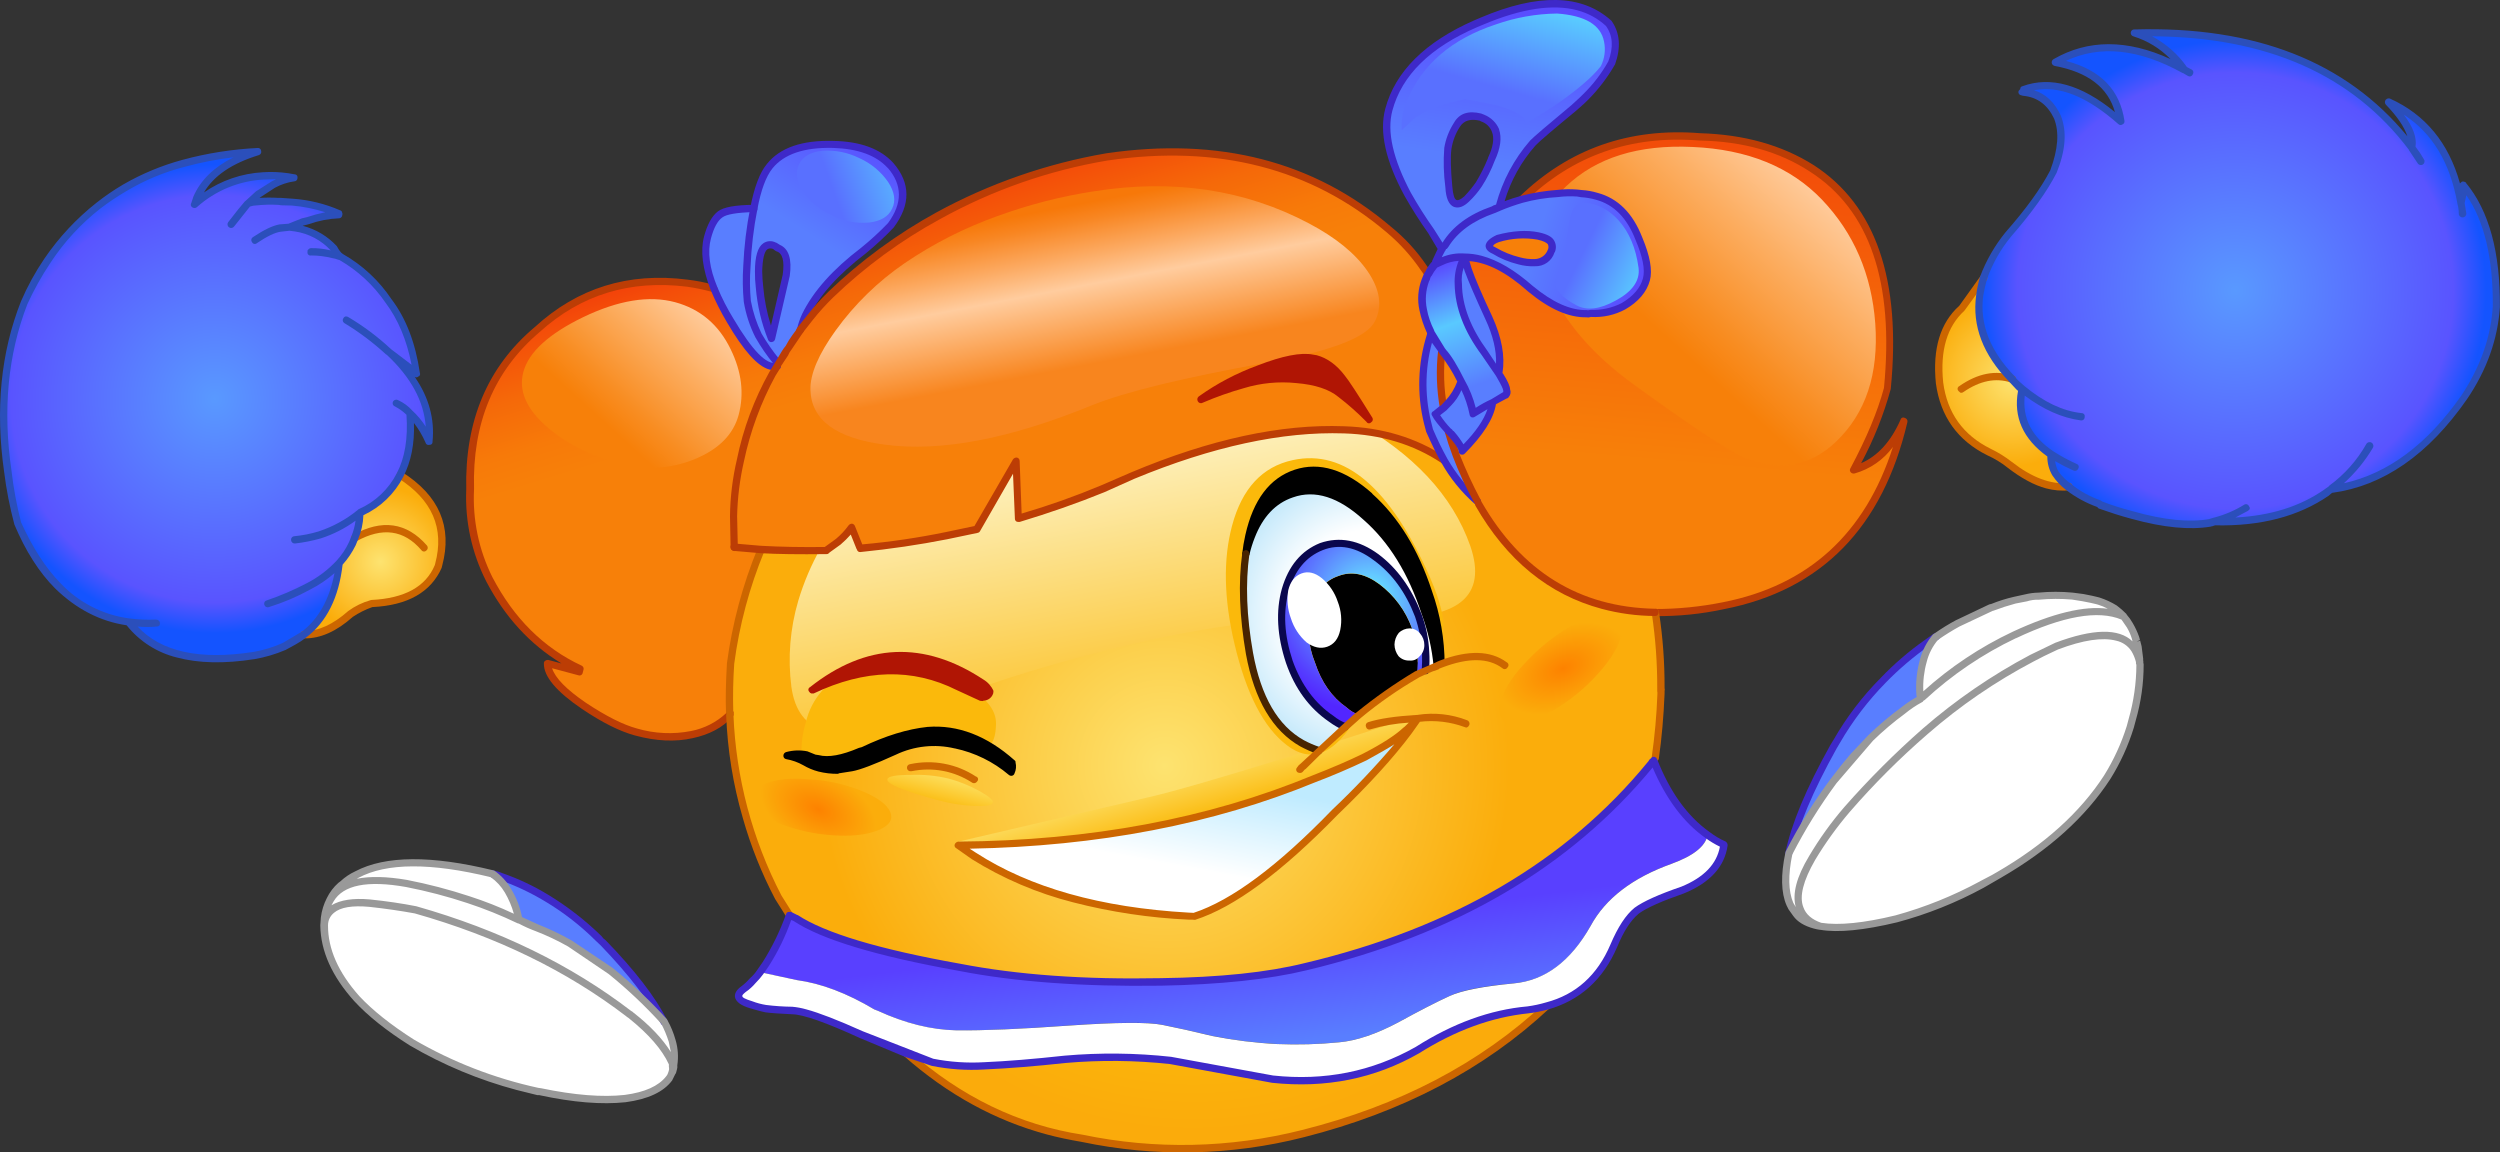 <?xml version="1.0" encoding="iso-8859-1"?>
<!-- Generator: Adobe Illustrator 20.1.0, SVG Export Plug-In . SVG Version: 6.00 Build 0)  -->
<svg version="1.0" id="Layer_1" xmlns="http://www.w3.org/2000/svg" xmlns:xlink="http://www.w3.org/1999/xlink" x="0px" y="0px"
	 viewBox="0 0 880.76 406.02" enable-background="new 0 0 880.76 406.02" xml:space="preserve">
<rect x="0" y="0" width="880.76" height="406.02" fill="#333333" stroke="none"/>
<title>sports2_0020</title>
<radialGradient id="SVGID_1_" cx="280.599" cy="387.601" r="47.65" gradientTransform="matrix(2.463 0.66 0.66 -2.463 -536.63 1039.238)" gradientUnits="userSpaceOnUse">
	<stop  offset="0" style="stop-color:#FDE370"/>
	<stop  offset="1" style="stop-color:#FBAD0B"/>
</radialGradient>
<path fill="url(#SVGID_1_)" d="M508.31,162c-9.94-6.627-21.55-10.133-34.83-10.52c-21.8-0.82-46.61,4.513-74.43,16l-10.63,4.68
	c-9,3.667-18.913,7.133-29.74,10.4l-0.81-20.16l-13.84,24l-10.78,2.26c-10,2.01-20.097,3.509-30.25,4.49l-2.91-7.38
	c-1.41,1.854-3.016,3.551-4.79,5.06l-4.3,3.08c-8.4,0.127-16.033,0.02-22.9-0.32c-5.289,12.835-8.895,26.3-10.73,40.06
	c-0.333,6.513-0.44,12.18-0.32,17l0.08,0.68v0.53c0.441,12.193,2.389,24.285,5.8,36c2.797,9.755,6.549,19.211,11.2,28.23l4,6.35
	l2.21,1.12c9.673,6.293,28.83,12.043,57.47,17.25c20.24,4,43.953,5.73,71.14,5.19c20.867-0.313,37.867-2.103,51-5.37
	c52.287-12.42,92.777-36.19,121.47-71.31l0.16-0.09l0.44-0.67v-0.12l0.16-0.09l0.29-0.58h0.12l0.51-0.92
	c1.127-7.432,1.795-14.926,2-22.44v-2c0.047-8.932-0.622-17.854-2-26.68c-27.227-0.6-47.99-13.34-62.29-38.22v-0.12l-0.45-0.78
	c-4.608-4.135-8.53-8.975-11.62-14.34l-0.58-0.29 M456.29,166.71c8.24-2.813,16.943-0.13,26.11,8.05
	c9.127,8.347,16.037,19.533,20.73,33.56c2.979,8.235,4.512,16.923,4.53,25.68c-0.485,0.084-0.943,0.279-1.34,0.57l-7.17,3.1
	c-7.207,4.148-14.049,8.902-20.45,14.21l-14.08,12.61c-2.044-0.696-4.019-1.579-5.9-2.64c-9.507-5.28-15.667-15.827-18.48-31.64
	c-2.32-13.04-2.753-24.737-1.3-35.09c0.242-2.167,0.599-4.321,1.07-6.45c2.633-11.8,8.11-19.097,16.43-21.89 M343.06,301.51
	l-5.48-3.71c46.52-0.393,88.283-8.187,125.29-23.38c6.587-2.553,12.563-5.137,17.93-7.75c6.747-3.48,11.587-6.587,14.52-9.32
	c1.492-1.334,2.892-2.767,4.19-4.29l-3.2,4.56v0.12c-6.06,8.153-14.727,17.633-26,28.44c-19.487,20.147-36.067,32.393-49.74,36.74
	l-1.95-0.13C387.54,321.083,362.353,313.99,343.06,301.51z"/>
<linearGradient id="SVGID_2_" gradientUnits="userSpaceOnUse" x1="662.905" y1="606.059" x2="684.775" y2="651.329" gradientTransform="matrix(2.47 0.66 -0.66 2.47 -850.19 -1776.84)">
	<stop  offset="0" style="stop-color:#FDF2C2"/>
	<stop  offset="0.86" style="stop-color:#FBB90B"/>
</linearGradient>
<path fill="url(#SVGID_2_)" d="M518,192.36c-6.247-17.787-20.073-32.587-41.48-44.4c-21.653-11.88-50.55-14.643-86.69-8.29
	c-21.253,3.727-38.153,7.963-50.7,12.71c-16.467,6.247-29.287,14.483-38.46,24.71c-8.939,9.901-15.565,21.664-19.4,34.44
	c-2.934,9.874-3.772,20.253-2.46,30.47c2.4,17.027,15.787,20.48,40.16,10.36c24.547-10.42,52.013-19.087,82.4-26
	c30.327-7.027,58.907-9.983,85.74-8.87C513.79,218.497,524.087,210.12,518,192.36z"/>
<path fill="#FBB90B" d="M350.9,255c0.067-5.18-3.933-9.847-12-14c-7.765-4.112-16.468-6.125-25.25-5.84
	c-4.436,0.079-8.849,0.67-13.15,1.76c-4.131,1.059-7.881,3.26-10.82,6.35c-2.833,3.216-4.822,7.085-5.79,11.26
	c-0.986,3.116-1.499,6.362-1.52,9.63c0.087,3.633,4.277,4.757,12.57,3.37c4.14-0.667,12.553-2.817,25.24-6.45
	c4.187-1.167,11.367-0.52,21.54,1.94c3.147,0.753,5.313,0.717,6.5-0.11C349.933,261.843,350.827,259.207,350.9,255z"/>
<linearGradient id="SVGID_3_" gradientUnits="userSpaceOnUse" x1="685.361" y1="644.99" x2="690.041" y2="652.79" gradientTransform="matrix(2.47 0.66 -0.66 2.47 -850.19 -1776.84)">
	<stop  offset="0" style="stop-color:#FDE370"/>
	<stop  offset="0.9" style="stop-color:#FBB90B"/>
	<stop  offset="1" style="stop-color:#FBAB0B"/>
</linearGradient>
<path fill="url(#SVGID_3_)" d="M404.6,280.88l-66.94,15.62c39.2,14.113,77.937,10.883,116.21-9.69
	c19.113-10.207,34.3-21.873,45.56-35c-5.193,1.953-19.48,6.62-42.86,14C430.643,273.877,413.32,278.9,404.6,280.88z"/>
<radialGradient id="SVGID_4_" cx="385.339" cy="670.561" r="9.37" gradientTransform="matrix(2.29 -1.13 -0.8 -1.31 204.69 1549.41)" gradientUnits="userSpaceOnUse">
	<stop  offset="0" style="stop-color:#FD8200"/>
	<stop  offset="1" style="stop-color:#FBAD0B"/>
</radialGradient>
<path fill="url(#SVGID_4_)" d="M568.78,216.39c-3.053-1.08-7.61-0.01-13.67,3.21c-6.076,3.318-11.615,7.536-16.43,12.51
	c-5.187,5.213-8.467,10.06-9.84,14.54c-1.433,4.373-0.53,7.08,2.71,8.12c3.08,1,7.45-0.03,13.11-3.09
	c6.221-3.246,11.867-7.492,16.71-12.57c5-5.18,8.227-9.997,9.68-14.45C572.617,220.153,571.86,217.397,568.78,216.39z"/>
<path fill="#FBB90B" d="M434.86,226.62c4.2,17.86,10.407,29.86,18.62,36c9.6,7.24,18.703,2.193,27.31-15.14
	c2.224-4.389,5.771-7.968,10.14-10.23c2.667-1.4,6.44-3.163,11.32-5.29c3.727-2.087,5.807-4.92,6.24-8.5
	c0.667-4.567-0.893-11.233-4.68-20c-13.913-31.56-30.037-45.347-48.37-41.36c-10.747,2.32-17.87,10.01-21.37,23.07
	C430.897,197.017,431.16,210.833,434.86,226.62z"/>
<linearGradient id="SVGID_5_" gradientUnits="userSpaceOnUse" x1="732.089" y1="543.222" x2="739.909" y2="587.772" gradientTransform="matrix(2.47 0.66 -0.66 2.47 -850.19 -1776.84)">
	<stop  offset="0" style="stop-color:#F24A09"/>
	<stop  offset="0.51" style="stop-color:#F56709"/>
	<stop  offset="1" style="stop-color:#F78009"/>
</linearGradient>
<path fill="url(#SVGID_5_)" d="M638.33,59.32c-10.98-6.993-24.123-10.69-39.43-11.09c-24.667-2-45.57,5.333-62.71,22
	c4.112-1.088,8.323-1.758,12.57-2c2.251-0.245,4.52-0.299,6.78-0.16l1.46,0.1c1.882,0.15,3.744,0.485,5.56,1
	c6.667,1.78,11.63,6.78,14.89,15c2.62,6.34,3.5,11.11,2.64,14.31c-1.013,3.78-3.707,6.933-8.08,9.46
	c-3.503,1.862-7.435,2.769-11.4,2.63l-1.49,0.13c-6,0.147-12.647-2.823-19.94-8.91c-8.42-7.333-16.147-11.033-23.18-11.1l1.2,4.42
	c1.38,3.72,3.823,9.387,7.33,17c3.467,7.447,4.617,14.007,3.45,19.68l0.48,0.66c1.487,2.333,2.273,4,2.36,5
	c0.187,1.28,0.02,1.897-0.5,1.85l-4.38,2.53c-0.747,5.087-4.35,10.813-10.81,17.18c-0.16-1.333-1.467-3.357-3.92-6.07l-0.82-0.88
	l2.65,8.37c2.151,5.586,4.667,11.024,7.53,16.28l0.45,0.78v0.12c14.293,24.88,35.057,37.62,62.29,38.22
	c8.061,0.013,16.103-0.794,24-2.41c33.54-6.513,54.703-28.147,63.49-64.9c-4,9.133-9.893,14.863-17.68,17.19
	c5.58-10.513,9.54-20.083,11.88-28.71C668.64,99,659.75,73.107,638.33,59.32z"/>
<linearGradient id="SVGID_6_" gradientUnits="userSpaceOnUse" x1="749.204" y1="545.785" x2="735.734" y2="571.865" gradientTransform="matrix(2.47 0.66 -0.66 2.47 -850.19 -1776.84)">
	<stop  offset="0" style="stop-color:#FFCC9E"/>
	<stop  offset="0.38" style="stop-color:#FCAD60"/>
	<stop  offset="0.8" style="stop-color:#F88D22"/>
	<stop  offset="1" style="stop-color:#F78009"/>
</linearGradient>
<path fill="url(#SVGID_6_)" d="M641.86,70.31c-11.013-11.493-26.18-17.67-45.5-18.53c-19.133-0.9-34.027,3.74-44.68,13.92
	c-9.833,9.433-11.763,21.247-5.79,35.44c5.387,12.453,15.307,23.917,29.76,34.39c20.06,14.533,32.887,23.033,38.48,25.5
	c12.5,5.287,23.427,3.457,32.78-5.49c10.42-10,15.007-23.833,13.76-41.5C659.41,96.713,653.14,82.137,641.86,70.31z"/>
<radialGradient id="SVGID_7_" cx="280.589" cy="387.591" r="34.63" gradientTransform="matrix(2.463 0.66 0.66 -2.463 -159.41 871.848)" gradientUnits="userSpaceOnUse">
	<stop  offset="0" style="stop-color:#5999FF"/>
	<stop  offset="0.87" style="stop-color:#5954FF"/>
	<stop  offset="1" style="stop-color:#1454FF"/>
</radialGradient>
<path fill="url(#SVGID_7_)" d="M866.94,71.42c-3.073-17.467-11.573-29.3-25.5-35.5c6.287,6.44,9.033,11.8,8.24,16.08
	c-21.253-28.153-53.837-41.637-97.75-40.45c7.132,2.31,13.322,6.872,17.64,13c-17.113-9.427-32.287-10.32-45.52-2.68
	c13.787,2.46,21.48,9.41,23.08,20.85c-12.667-11.233-24.077-14.993-34.23-11.28l-0.48,0.8l0.37,0.1c5.44,0.4,9.44,3.327,12,8.78
	c2.06,5.133,1.57,11.563-1.47,19.29c-3.247,6.393-8.5,13.753-15.76,22.08c-3.768,4.584-6.724,9.779-8.74,15.36
	c-0.626,2.038-1.094,4.121-1.4,6.23c-1.333,10.293,2.463,20.117,11.39,29.47l2.37,2.49l1.19,1c-2,9.333,1.4,17.027,10.2,23.08
	c-0.152,2.309,0.38,4.612,1.53,6.62c1.281,1.846,2.855,3.471,4.66,4.81c3.258,2.563,6.917,4.571,10.83,5.94l0.3,0.35
	c3.514,1.314,7.091,2.449,10.72,3.4c0.126,0.216,0.401,0.291,0.62,0.17c11.047,3.133,20.223,4.05,27.53,2.75l1-0.39h0.12l0.44-0.15
	l0.09,0.16c15.78,0.267,28.78-3.117,39-10.15l1.66-1.27c17.867-2.26,33.533-13.08,47-32.46c6.853-10.14,10.623-20.757,11.31-31.85
	c0.153-18.98-3.723-33.273-11.63-42.88C867.887,67.286,867.612,69.409,866.94,71.42z"/>
<radialGradient id="SVGID_8_" cx="280.599" cy="387.581" r="11.87" gradientTransform="matrix(2.463 0.66 0.66 -2.463 -237.72 903.318)" gradientUnits="userSpaceOnUse">
	<stop  offset="0" style="stop-color:#FDE370"/>
	<stop  offset="1" style="stop-color:#FBAD0B"/>
</radialGradient>
<path fill="url(#SVGID_8_)" d="M698.82,97.85l-7.76,10.73c-6.433,5.94-9.047,14.707-7.84,26.3c1.567,11.253,7.403,19.38,17.51,24.38
	c2.568,1.232,5.001,2.726,7.26,4.46c7.187,5.713,14.107,8.317,20.76,7.81c-1.805-1.339-3.379-2.964-4.66-4.81
	c-1.15-2.008-1.682-4.311-1.53-6.62c-8.76-6.067-12.157-13.767-10.19-23.1l-1.19-1l-2.37-2.49
	c-8.947-9.333-12.743-19.157-11.39-29.47C697.728,101.944,698.196,99.875,698.82,97.85z"/>
<path fill="#FFFFFF" d="M125.68,308.15c-1.812,0.907-3.494,2.054-5,3.41L120,312c-1.519,1.435-2.772,3.128-3.7,5
	c3.72-6.313,12.687-8.227,26.9-5.74c7.4,1.452,14.701,3.369,21.86,5.74c5.966,2.014,11.818,4.351,17.53,7l0.13-0.49
	c-0.656-3.437-1.923-6.729-3.74-9.72c-1.367-2.392-3.257-4.443-5.53-6C151.87,302.597,135.947,302.717,125.68,308.15z"/>
<path fill="#597EFF" d="M200.8,332.5l14.32,9.65c6.739,5.46,13.051,11.427,18.88,17.85c-4.033-7.953-11.193-17.227-21.48-27.82
	l-1.52-1.43c-5.538-5.533-11.75-10.347-18.49-14.33c-4.984-3.074-10.284-5.602-15.81-7.54c-1.063-0.444-2.169-0.779-3.3-1
	c2.273,1.557,4.163,3.608,5.53,6c1.817,2.991,3.084,6.283,3.74,9.72l0.36,0.63h0.12l5.78,2.6
	C192.991,328.493,196.954,330.386,200.8,332.5z"/>
<path fill="#EEEEEE" d="M182.59,324l0.49,0.13l-0.36-0.63L182.59,324z"/>
<path fill="#FFFFFF" d="M215.13,342.15l-14.33-9.65c-3.823-2.115-7.762-4.011-11.8-5.68l-5.78-2.6l-0.62-0.17
	c-5.714-2.667-11.57-5.02-17.54-7.05c-7.156-2.364-14.454-4.274-21.85-5.72c-14.22-2.487-23.187-0.573-26.9,5.74
	c-1.066,2.012-1.744,4.207-2,6.47l-0.19,2.19c0.613-5.86,5.947-8.35,16-7.47c5.461,0.51,10.892,1.305,16.27,2.38
	c28.9,8.18,53.983,20.403,75.25,36.67l0.55,0.41c7.473,5.967,12.37,11.683,14.69,17.15l0.13,1.49l-0.17,1.69l0.4-1.48l0.17-1.14
	c0.419-2.883,0.214-5.823-0.6-8.62c-0.724-2.336-1.665-4.599-2.81-6.76C228.174,353.578,221.866,347.61,215.13,342.15z"/>
<path fill="#FFFFFF" d="M222.2,357.65l-0.55-0.41c-21.273-16.267-46.357-28.49-75.25-36.67c-5.378-1.076-10.809-1.87-16.27-2.38
	c-10.24-0.893-15.573,1.73-16,7.87c0.04,8.727,3.857,17.323,11.45,25.79c4.727,5.053,11.223,10.23,19.49,15.53
	c13.847,8.04,28.875,13.848,44.53,17.21h0.65c12,2.513,22,3.34,30,2.48c7.487-0.987,12.653-3.347,15.5-7.08l1.09-2.09l0.18-1.67
	l-0.13-1.49C234.57,369.313,229.673,363.617,222.2,357.65z"/>
<path fill="#FFFFFF" d="M724.57,227.61c-3.62,1.673-6.513,3.1-8.68,4.28c-13.506,7.089-26.146,15.717-37.67,25.71
	c-9.758,8.546-18.929,17.74-27.45,27.52c-4.607,5.296-8.743,10.984-12.36,17c-7.393,12.813-6.423,20.867,2.91,24.16
	c6.34,0.993,15.25,0.12,26.73-2.62c10.518-2.809,20.658-6.878,30.2-12.12l6.06-3.4c16.92-9.913,29.587-21.36,38-34.34
	c3.461-5.551,6.212-11.514,8.19-17.75l0.66-2.47c1.824-6.29,2.727-12.811,2.68-19.36l-0.28-1.92c-0.4-1.244-0.919-2.446-1.55-3.59
	C748.003,222.643,738.857,222.277,724.57,227.61z"/>
<path fill="#FFFFFF" d="M689.72,219.6c-2.58,1.42-5.167,3.017-7.76,4.79c-2.104,2.441-3.604,5.342-4.38,8.47
	c-1.104,3.843-1.507,7.854-1.19,11.84l0.13,1.49l0.69-0.61c9.606-8.911,20.536-16.279,32.4-21.84c17.2-8,30.06-10.147,38.58-6.44
	c-0.96-1.007-1.989-1.946-3.08-2.81c-1.763-1.111-3.649-2.013-5.62-2.69l-0.74-0.2c-1.067-0.287-2.69-0.62-4.87-1l-3.83-0.5
	c-3.956-0.329-7.934-0.329-11.89,0c-1.468,0.082-2.928,0.266-4.37,0.55l-4.07,0.89c-2.694,0.676-5.345,1.511-7.94,2.5l-1,0.39
	L689.72,219.6z"/>
<path fill="#597EFF" d="M677.59,232.86c0.776-3.128,2.276-6.029,4.38-8.47l-3.38,2.26c-5.456,3.869-10.553,8.22-15.23,13
	c-6.288,6.422-11.762,13.592-16.3,21.35l-1.21,2.05c-8.28,15.133-13.483,27.653-15.61,37.56c4.536-8.915,9.783-17.449,15.69-25.52
	L659,260c3.614-3.482,7.441-6.735,11.46-9.74c1.93-1.484,3.969-2.821,6.1-4l-0.13-1.49
	C676.095,240.763,676.488,236.727,677.59,232.86z"/>
<path fill="#FFFFFF" d="M715.89,231.89c2.167-1.18,5.06-2.607,8.68-4.28c14.287-5.333,23.433-4.953,27.44,1.14
	c0.631,1.144,1.15,2.346,1.55,3.59l0.16-0.09l-0.55-4.37l-0.88-3.14c-0.46-1.51-1.091-2.963-1.88-4.33l-0.09-0.16
	c-0.627-1.038-1.336-2.025-2.12-2.95c-8.52-3.693-21.38-1.547-38.58,6.44c-11.864,5.561-22.794,12.929-32.4,21.84l-0.69,0.61
	c-2.131,1.179-4.17,2.516-6.1,4c-4.011,3.029-7.828,6.305-11.43,9.81l-13,15.13c-5.907,8.071-11.154,16.605-15.69,25.52
	c-1.573,7.507-1.457,13.483,0.35,17.93l0.6,1.22l1.54,2.13c1.593,2.273,4.457,3.747,8.59,4.42
	c-9.333-3.293-10.303-11.347-2.91-24.16c3.617-6.016,7.753-11.704,12.36-17c8.521-9.78,17.692-18.974,27.45-27.52
	C689.788,247.657,702.405,239.006,715.89,231.89z"/>
<radialGradient id="SVGID_9_" cx="280.599" cy="387.601" r="32.362" gradientTransform="matrix(2.463 0.66 0.66 -2.463 -871.25 909.978)" gradientUnits="userSpaceOnUse">
	<stop  offset="0" style="stop-color:#5999FF"/>
	<stop  offset="0.87" style="stop-color:#5954FF"/>
	<stop  offset="1" style="stop-color:#1454FF"/>
</radialGradient>
<path fill="url(#SVGID_9_)" d="M64.66,57.57C57.459,59.539,50.523,62.37,44,66c-3.266,1.889-6.394,4.008-9.36,6.34
	c-6.936,5.5-12.96,12.061-17.85,19.44c-3.17,4.692-5.914,9.659-8.2,14.84c-6.967,17.773-8.887,37.603-5.76,59.49
	c0.645,6.139,1.755,12.219,3.32,18.19c4.033,9.273,8.76,16.607,14.18,22c6.697,6.898,15.486,11.387,25,12.77
	c8.4,11.06,23.11,15,44.13,11.82c3.658-0.668,7.228-1.751,10.64-3.23l7.07-4.18c6.9-5.373,11.043-13.773,12.43-25.2
	c1.838-2.056,3.386-4.354,4.6-6.83l0.77-1.91c1.201-2.851,1.839-5.907,1.88-9c6.064-2.706,11.039-7.378,14.12-13.26
	c2.987-5.893,4.14-13.16,3.46-21.8c2.94,2.754,5.241,6.12,6.74,9.86c1.12-11.12-3.603-21.567-14.17-31.34l9.75,7.5
	c-1.52-10.447-4.823-18.993-9.91-25.64c-4.314-6.368-10.039-11.655-16.73-15.45l-0.67-0.44l-1.72-2.44
	c-3.546-3.885-8.326-6.425-13.53-7.19L102,80l4.86-1.87l1.55-0.38c4.793-1.447,8.46-2.14,11-2.08l-0.09-0.16l-0.06-0.28
	c-2.562-1.063-5.195-1.945-7.88-2.64c-2.784-0.704-5.625-1.155-8.49-1.35L98.05,71c-2.61-0.121-5.226-0.071-7.83,0.15
	c-1.031,0.039-2.048,0.262-3,0.66l3.68-3.37l5.3-3.34c2.26-1.216,4.713-2.035,7.25-2.42c-2.877-0.659-5.832-0.918-8.78-0.77l-2,0.12
	c-8.95,0.473-17.477,3.962-24.19,9.9l0.87-2.28c3.1-7.267,10.227-12.663,21.38-16.19C81.918,53.895,73.178,55.273,64.66,57.57z"/>
<radialGradient id="SVGID_10_" cx="280.599" cy="387.601" r="10.29" gradientTransform="matrix(2.463 0.66 0.66 -2.463 -812.9 967.348)" gradientUnits="userSpaceOnUse">
	<stop  offset="0" style="stop-color:#FDE370"/>
	<stop  offset="1" style="stop-color:#FBAD0B"/>
</radialGradient>
<path fill="url(#SVGID_10_)" d="M154.37,199.57l0.17-0.62c3.5-13.067-1.027-23.617-13.58-31.65
	c-3.081,5.882-8.056,10.554-14.12,13.26c-0.041,3.093-0.679,6.149-1.88,9l-0.77,1.91c-1.214,2.476-2.762,4.774-4.6,6.83
	c-1.387,11.427-5.53,19.827-12.43,25.2c5.333,0.113,10.79-2.343,16.37-7.37c2.297-1.531,4.798-2.729,7.43-3.56
	C143.067,212.043,150.87,207.71,154.37,199.57z"/>
<linearGradient id="SVGID_11_" gradientUnits="userSpaceOnUse" x1="623.132" y1="566.43" x2="616.352" y2="587.88" gradientTransform="matrix(2.47 0.66 -0.66 2.47 -850.19 -1776.84)">
	<stop  offset="0" style="stop-color:#593BFF"/>
	<stop  offset="1" style="stop-color:#597EFF"/>
</linearGradient>
<path fill="url(#SVGID_11_)" d="M293.52,51c-10.56-0.36-18.02,2.177-22.38,7.61c-2.38,2.973-4.237,7.937-5.57,14.89
	c-1.289,6.769-2.107,13.618-2.45,20.5c-0.271,4.065-0.214,8.144,0.17,12.2c0.675,4.18,1.997,8.228,3.92,12
	c1.843,3.267,3.978,6.36,6.38,9.24l0.57,0.81l7.84-11.94c0.378-1.759,0.969-3.465,1.76-5.08c3.847-7.78,10.65-15.427,20.41-22.94
	c3.399-2.708,6.613-5.641,9.62-8.78c5.553-7.587,5.553-14.633,0-21.14c-4.293-4.667-11.03-7.133-20.21-7.4 M272.87,86.66l1.13,0.7
	c2.767,1.18,3.743,4.437,2.93,9.77l-5.14,22.14c-2.286-5.723-3.698-11.757-4.19-17.9c-0.249-1.869-0.363-3.754-0.34-5.64
	C267.307,88.343,269.177,85.32,272.87,86.66z"/>
<path fill="#597EFF" d="M265.56,73.47c-6.193,0.1-10.167,0.797-11.92,2.09c-1.88,1.433-3.35,4.123-4.41,8.07
	c-1.333,4.933-0.567,10.95,2.3,18.05c1.559,3.928,3.463,7.709,5.69,11.3c7.067,11.76,12.6,17.073,16.6,15.94l0.07-0.25l0.26-0.46
	l-0.57-0.81c-2.402-2.88-4.537-5.973-6.38-9.24c-1.923-3.772-3.245-7.82-3.92-12c-0.384-4.056-0.441-8.135-0.17-12.2
	C263.453,87.082,264.272,80.235,265.56,73.47z"/>
<linearGradient id="SVGID_12_" gradientUnits="userSpaceOnUse" x1="624.952" y1="579.183" x2="652.002" y2="622.163" gradientTransform="matrix(2.47 0.66 -0.66 2.47 -850.19 -1776.84)">
	<stop  offset="0" style="stop-color:#F23809"/>
	<stop  offset="0.1" style="stop-color:#F44E09"/>
	<stop  offset="0.25" style="stop-color:#F56909"/>
	<stop  offset="0.39" style="stop-color:#F77A09"/>
	<stop  offset="0.49" style="stop-color:#F78009"/>
</linearGradient>
<path fill="url(#SVGID_12_)" d="M503.12,96.55l-1.67-2.16c-3.405-5.086-7.52-9.659-12.22-13.58
	C462.297,58.097,429.22,49.59,390,55.29c-20.84,3.579-40.939,10.605-59.47,20.79c-13.775,7.56-26.494,16.9-37.83,27.78
	c-2.605,2.539-5.05,5.237-7.32,8.08l-11.49,16.74l-0.07,0.25c-4,1.127-9.533-4.187-16.6-15.94c-2.227-3.591-4.131-7.372-5.69-11.3
	l-0.86-0.23c-2.811-0.733-5.667-1.278-8.55-1.63c-20.367-2.553-37.977,2.857-52.83,16.23c-16.473,13.82-24.373,32.62-23.7,56.4
	c-0.521,10.951,1.79,21.852,6.71,31.65c7.76,14.76,18.407,25.32,31.94,31.68l-0.26,1l-11.09-3c-0.073,4.207,4.187,9.18,12.78,14.92
	c7.167,4.86,13.297,7.957,18.39,9.29c6.398,1.884,13.155,2.2,19.7,0.92c5.09-0.941,9.767-3.423,13.4-7.11v-0.53l-0.08-0.68
	c-0.127-4.787-0.02-10.453,0.32-17c1.835-13.76,5.441-27.225,10.73-40.06c6.867,0.34,14.5,0.447,22.9,0.32l4.26-3.09
	c1.774-1.509,3.38-3.206,4.79-5.06l2.91,7.38c10.152-0.968,20.249-2.453,30.25-4.45l10.76-2.2l13.84-24l0.81,20.16
	c10.827-3.267,20.74-6.733,29.74-10.4l10.61-4.71c27.827-11.48,52.637-16.813,74.43-16c13.28,0.387,24.89,3.893,34.83,10.52
	l0.58,0.29c-1.965-3.43-3.705-6.985-5.21-10.64L503,149c-2.476-10.074-2.161-20.632,0.91-30.54l0.26-1l-0.24-0.59
	c-1.155-2.453-2.015-5.034-2.56-7.69c-0.704-3.46-0.431-7.047,0.79-10.36l0.71-1.82L503.12,96.55z"/>
<path fill="#F78009" d="M514.78,134.42c-2.48-4.893-4.6-8.323-6.36-10.29l-0.48-0.66c-0.818,6.786-0.609,13.656,0.62,20.38
	l1.64-1.68C512.276,139.953,513.839,137.307,514.78,134.42z"/>
<path fill="#597EFF" d="M505.64,120.21l-0.24-0.59l-1.26-2.19l-0.26,1c-3.067,9.921-3.371,20.489-0.88,30.57l0.73,2.71
	c1.505,3.655,3.245,7.21,5.21,10.64c3.09,5.365,7.012,10.205,11.62,14.34c-2.876-5.272-5.401-10.727-7.56-16.33l-2.67-8.36
	c-1.846-1.772-3.438-3.791-4.73-6l2.95-2.12c-1.229-6.724-1.438-13.594-0.62-20.38L505.64,120.21z"/>
<linearGradient id="SVGID_13_" gradientUnits="userSpaceOnUse" x1="686.579" y1="646.585" x2="687.579" y2="659.065" gradientTransform="matrix(2.47 0.66 -0.66 2.47 -850.19 -1776.84)">
	<stop  offset="0" style="stop-color:#BFEBFF"/>
	<stop  offset="1" style="stop-color:#FFFFFF"/>
</linearGradient>
<path fill="url(#SVGID_13_)" d="M337.58,297.8l5.48,3.71c19.293,12.48,44.473,19.58,75.54,21.3l1.95,0.13
	c13.673-4.353,30.253-16.6,49.74-36.74c11.26-10.813,19.927-20.293,26-28.44v-0.12l3.2-4.56c-1.298,1.523-2.698,2.956-4.19,4.29
	c-2.933,2.74-7.773,5.847-14.52,9.32c-5.367,2.613-11.343,5.197-17.93,7.75C425.857,289.613,384.1,297.4,337.58,297.8z"/>
<path d="M455.05,173.91c8.24-2.813,16.933-0.087,26.08,8.18c9.247,7.94,16.203,19.137,20.87,33.59l0.15,0.44
	c2.217,5.927,3.623,12.127,4.18,18.43c0.397-0.291,0.855-0.486,1.34-0.57c0.025-8.724-1.453-17.388-4.37-25.61
	c-4.667-14-11.577-25.187-20.73-33.56c-9.167-8.18-17.87-10.863-26.11-8.05s-13.727,10.107-16.46,21.88
	c-0.471,2.129-0.828,4.283-1.07,6.45c0.485-2.119,1.13-4.199,1.93-6.22C443.933,181.057,448.663,176.07,455.05,173.91z"/>
<path d="M497.44,221.33c-2.236-6.158-6.209-11.535-11.44-15.48c-4.993-3.713-9.797-4.69-14.41-2.93
	c-4.833,1.613-8.053,5.417-9.66,11.41c-1.612,6.353-1.139,13.056,1.35,19.12c2.28,6.953,5.98,12.217,11.1,15.79
	c1.26,1.138,2.727,2.024,4.32,2.61c6.401-5.308,13.243-10.062,20.45-14.21c0.414-2.611,0.458-5.267,0.13-7.89
	C499.037,226.875,498.419,224.044,497.44,221.33z"/>
<radialGradient id="SVGID_14_" cx="280.599" cy="387.601" r="25.245" gradientTransform="matrix(2.463 0.66 0.66 -2.463 -463.28 985.838)" gradientUnits="userSpaceOnUse">
	<stop  offset="0.46" style="stop-color:#FFFFFF"/>
	<stop  offset="0.78" style="stop-color:#C8EAFB"/>
	<stop  offset="1" style="stop-color:#94DBFF"/>
</radialGradient>
<path fill="url(#SVGID_14_)" d="M481.13,182.08c-9.147-8.26-17.84-10.987-26.08-8.18c-6.393,2.16-11.12,7.16-14.18,15
	c-0.8,2.021-1.445,4.101-1.93,6.22c-1.453,10.353-1.02,22.05,1.3,35.09c2.807,15.813,8.967,26.36,18.48,31.64
	c1.881,1.061,3.856,1.944,5.9,2.64l9.24-8.36c-1.692-0.783-3.294-1.745-4.78-2.87c-6.793-4.553-11.737-11.25-14.83-20.09
	c-3.087-9.193-3.553-17.64-1.4-25.34s6.377-12.777,12.67-15.23c6.353-2.347,12.803-1.103,19.35,3.73
	c6.547,4.833,11.467,11.613,14.76,20.34l0.09,0.16c1.517,4.177,2.394,8.56,2.6,13c0.109,2.147,0.062,4.3-0.14,6.44l4.14-1.66
	c-0.557-6.303-1.963-12.503-4.18-18.43l-0.15-0.44C497.33,201.247,490.377,190.027,481.13,182.08z"/>
<radialGradient id="SVGID_15_" cx="280.599" cy="387.601" r="15.64" gradientTransform="matrix(2.463 0.66 0.66 -2.463 -464.58 980.338)" gradientUnits="userSpaceOnUse">
	<stop  offset="0.12" style="stop-color:#66DEFF"/>
	<stop  offset="0.55" style="stop-color:#5C7EFF"/>
	<stop  offset="0.85" style="stop-color:#553FFF"/>
	<stop  offset="1" style="stop-color:#5226FF"/>
</radialGradient>
<path fill="url(#SVGID_15_)" d="M502.17,236.2c0.202-2.14,0.249-4.293,0.14-6.44c-0.206-4.44-1.083-8.823-2.6-13l-0.09-0.16
	c-3.333-8.72-8.253-15.5-14.76-20.34c-6.507-4.84-12.957-6.083-19.35-3.73c-6.213,2.473-10.437,7.55-12.67,15.23
	s-1.767,16.127,1.4,25.34c3.093,8.84,8.037,15.537,14.83,20.09c1.486,1.125,3.088,2.087,4.78,2.87l4.84-4.25
	c-1.594-0.586-3.06-1.472-4.32-2.61c-5.12-3.573-8.82-8.837-11.1-15.79c-2.489-6.064-2.962-12.767-1.35-19.12
	c1.607-6,4.827-9.803,9.66-11.41c4.613-1.76,9.417-0.783,14.41,2.93c5.231,3.945,9.204,9.322,11.44,15.48
	c0.979,2.714,1.597,5.545,1.84,8.42c0.328,2.623,0.284,5.279-0.13,7.89L502.17,236.2z"/>
<radialGradient id="SVGID_16_" cx="280.599" cy="387.601" r="55.54" gradientTransform="matrix(2.463 0.66 0.66 -2.463 -526.52 1026.628)" gradientUnits="userSpaceOnUse">
	<stop  offset="0" style="stop-color:#FDE370"/>
	<stop  offset="0.7" style="stop-color:#FBB90B"/>
	<stop  offset="1" style="stop-color:#FBAB0B"/>
</radialGradient>
<path fill="url(#SVGID_16_)" d="M328.47,374.23l-9.2-3.13c18.587,16.427,39.253,26.427,62,30c25.696,5.418,52.294,4.84,77.73-1.69
	c34.46-8.667,63.127-23.667,86-45c-2.185,0.679-4.433,1.138-6.71,1.37c-13,1.187-25.977,5.9-38.93,14.14
	c-15.5,8.88-32.53,12.29-51.09,10.23l-35.89-6.58c-12.39-1.309-24.877-1.426-37.29-0.35c-10.98,1.2-20.433,1.97-28.36,2.31
	C339.177,375.843,333.09,375.41,328.47,374.23z"/>
<path d="M483.47,173.86c-9.533-8.453-18.65-11.247-27.35-8.38c-8.8,2.927-14.593,10.593-17.38,23c-0.493,2.167-0.86,4.361-1.1,6.57
	c-0.033,0.712,0.518,1.315,1.23,1.348c0.599,0.027,1.137-0.361,1.3-0.938c0.466-2.044,1.088-4.05,1.86-6
	c2.867-7.42,7.353-12.163,13.46-14.23c7.787-2.76,16.07-0.143,24.85,7.85c8.987,7.867,15.807,18.897,20.46,33.09l0.15,0.44
	c2.157,5.845,3.542,11.947,4.12,18.15l3.88-0.68c-0.015-8.861-1.544-17.654-4.52-26c-4.753-14.487-11.753-25.87-21-34.15
	 M481.97,181.33c-9.533-8.807-18.637-11.643-27.31-8.51c-4.253,1.399-7.973,4.069-10.66,7.65c2.873-6.453,7.163-10.633,12.87-12.54
	c7.74-2.593,15.993-0.03,24.76,7.69c8.86,8,15.67,19.073,20.43,33.22c1.581,4.641,2.732,9.418,3.44,14.27
	c-0.561-2.541-1.306-5.038-2.23-7.47l-0.18-0.31c-4.647-14.733-11.677-26.09-21.09-34.07L481.97,181.33z"/>
<path fill="#0A074E" d="M498.53,217.26c1.382,4.054,2.213,8.275,2.47,12.55c0.04,2.48,0.003,4.583-0.11,6.31
	c-0.129,0.622,0.271,1.23,0.893,1.359c0.104,0.022,0.211,0.029,0.317,0.021c0.57,0.156,1.158-0.181,1.314-0.751
	c0.03-0.11,0.042-0.225,0.036-0.339c0.203-2.234,0.23-4.481,0.08-6.72c-0.202-4.59-1.131-9.12-2.75-13.42
	c-3.48-9.033-8.523-16.033-15.13-21c-6.847-5.007-13.717-6.32-20.61-3.94c-6.607,2.667-11.083,8.03-13.43,16.09
	c-2.193,7.867-1.71,16.583,1.45,26.15c3.127,9.027,8.19,15.933,15.19,20.72c1.603,1.183,3.33,2.189,5.15,3h0.12
	c0.596,0.204,1.248-0.083,1.5-0.66c0.358-0.525,0.222-1.24-0.302-1.598c-0.089-0.061-0.186-0.108-0.288-0.142
	c-1.701-0.641-3.285-1.557-4.69-2.71c-6.487-4.38-11.27-10.857-14.35-19.43c-2.967-8.987-3.417-17.167-1.35-24.54
	c2.127-7.267,6.097-12.06,11.91-14.38c5.813-2.32,11.83-1.133,18.05,3.56C490.367,201.997,495.21,208.62,498.53,217.26z"/>
<path fill="#3E29C9" d="M679.37,227.66l3.22-2.17c0.602-0.201,0.928-0.852,0.727-1.455c-0.049-0.146-0.126-0.28-0.227-0.395
	c-0.323-0.597-1.07-0.82-1.667-0.496c-0.021,0.012-0.042,0.024-0.063,0.036l-3.36,2.38c-5.566,3.926-10.74,8.38-15.45,13.3
	c-6.442,6.489-12.006,13.795-16.55,21.73l-1.18,1.93c-8.467,15.173-13.743,27.807-15.83,37.9c-0.2,0.562,0.093,1.18,0.654,1.38
	c0.092,0.033,0.188,0.053,0.286,0.06c0.496,0.243,1.095,0.039,1.338-0.457c0.074-0.15,0.109-0.316,0.102-0.483
	c2.08-9.747,7.293-22.133,15.64-37.16l1.21-2.05c4.461-7.707,9.874-14.823,16.11-21.18c4.617-4.744,9.662-9.052,15.07-12.87
	 M210,331.54l1.58,1.48c9.92,10.32,16.98,19.477,21.18,27.47c0.139,0.379,0.458,0.664,0.85,0.76l0.84-0.17
	c0.577-0.152,0.921-0.743,0.769-1.32c-0.035-0.134-0.096-0.259-0.179-0.37c-4.153-8.16-11.373-17.537-21.66-28.13l-0.76-0.6
	l-0.7-0.85c-5.661-5.535-11.935-10.406-18.7-14.52c-5.069-3.097-10.453-5.648-16.06-7.61c-1.143-0.473-2.328-0.835-3.54-1.08
	c-0.947-0.08-1.437,0.273-1.47,1.06c-0.097,0.695,0.37,1.343,1.06,1.47c1.031,0.208,2.037,0.527,3,0.95
	c5.43,1.928,10.656,4.39,15.6,7.35C198.439,321.355,204.55,326.095,210,331.54 M274.7,86.23l-1.13-0.7l-0.25-0.07
	c-1.409-0.754-3.123-0.65-4.43,0.27c-1.94,1.333-2.913,4.64-2.92,9.92c-0.019,1.925,0.085,3.849,0.31,5.76
	c0.527,6.295,1.99,12.476,4.34,18.34c0.17,0.357,0.476,0.631,0.85,0.76h0.4c0.573-0.037,1.055-0.442,1.19-1l5.17-22.26
	c0.827-6-0.35-9.667-3.53-11 M270.31,87.85c0.502-0.32,1.117-0.411,1.69-0.25l0.37,0.1l0.43,0.38l0.67,0.44
	c2.22,0.593,2.98,3.35,2.28,8.27l-4.14,17.91c-1.403-4.399-2.312-8.94-2.71-13.54c-0.218-1.832-0.341-3.675-0.37-5.52
	c0.113-4.373,0.723-6.983,1.83-7.83 M312.78,59.15c5.18,6,5.207,12.48,0.08,19.44c-2.971,3.089-6.131,5.991-9.46,8.69
	c-9.947,7.553-16.867,15.3-20.76,23.24c-0.827,1.739-1.451,3.568-1.86,5.45l2,0.53c0.537-1.692,1.283-3.312,2.22-4.82
	c3.593-7.493,10.26-14.957,20-22.39c3.465-2.834,6.751-5.88,9.84-9.12c6.04-8.073,6.003-15.657-0.11-22.75
	c-4.56-5.007-11.617-7.6-21.17-7.78c-11.04-0.307-18.84,2.413-23.4,8.16c-2.467,2.953-4.41,8.07-5.83,15.35
	c-1.353,6.793-2.182,13.68-2.48,20.6c-0.27,4.198-0.207,8.412,0.19,12.6c0.721,4.33,2.089,8.527,4.06,12.45
	c1.912,3.364,4.106,6.558,6.56,9.55c-0.085,0.366-0.046,0.749,0.11,1.09l0.8,0.48l1.68-2.32l-0.66-1
	c-2.328-2.86-4.431-5.895-6.29-9.08c-1.759-3.657-3.027-7.531-3.77-11.52c-0.38-3.989-0.417-8.004-0.11-12
	c0.279-6.839,1.088-13.646,2.42-20.36c1.267-6.707,3.03-11.473,5.29-14.3c4.087-5.067,11.207-7.477,21.36-7.23
	c8.813,0.28,15.227,2.63,19.24,7.05L312.78,59.15z"/>
<path fill="#482400" d="M437.64,195c-1.433,10.273-0.993,22.107,1.32,35.5c2.993,16.127,9.383,26.953,19.17,32.48
	c1.934,1.031,3.939,1.924,6,2.67h0.12c0.538,0.258,1.183,0.032,1.441-0.506c0.042-0.087,0.072-0.179,0.089-0.274
	c0.232-0.662-0.098-1.39-0.75-1.65c-1.967-0.644-3.871-1.464-5.69-2.45c-9.12-5.087-15.087-15.36-17.9-30.82
	c-2.28-12.853-2.707-24.417-1.28-34.69c0.097-0.695-0.37-1.343-1.06-1.47C438.371,193.747,437.733,194.276,437.64,195z"/>
<path fill="#999999" d="M689.25,218.41c-2.735,1.461-5.377,3.091-7.91,4.88l-0.31,0.18c-2.213,2.63-3.809,5.722-4.67,9.05
	c-1.107,4.02-1.513,8.202-1.2,12.36l0.11,0.56v0.12c-1.925,1.074-3.757,2.305-5.48,3.68c-4.094,3.006-7.977,6.29-11.62,9.83
	l-6.08,6.43c-2.167,2.5-4.55,5.473-7.15,8.92c-5.998,8.071-11.297,16.639-15.84,25.61l-0.1,0.37c-1.68,7.92-1.537,14.123,0.43,18.61
	l0.69,1.37l1.63,2.29c1.473,2.067,3.893,3.553,7.26,4.46c0.698,0.202,1.41,0.349,2.13,0.44h0.12c6.32,1.073,15.363,0.193,27.13-2.64
	c10.605-2.843,20.836-6.932,30.48-12.18l6.09-3.52c16.98-9.807,29.813-21.387,38.5-34.74c3.54-5.654,6.327-11.745,8.29-18.12
	l0.66-2.47c1.875-6.453,2.822-13.14,2.81-19.86l-0.11-0.56v-0.4v-0.12l-0.06-0.28v-0.65l-0.55-4.37l-0.52-2l-1.18,0.48l1.13-0.75
	l-0.35-1.15c-0.576-1.626-1.306-3.193-2.18-4.68c-0.621-1.111-1.362-2.151-2.21-3.1v-0.12c-1.062-1.085-2.206-2.088-3.42-3
	c-1.882-1.165-3.896-2.102-6-2.79l-0.74-0.2c-0.987-0.267-2.653-0.623-5-1.07l-3.83-0.5c-3.991-0.383-8.009-0.383-12,0
	c-1.567,0.029-3.127,0.23-4.65,0.6l-4.07,0.89c-2.709,0.62-5.364,1.456-7.94,2.5c-0.462,0.055-0.908,0.205-1.31,0.44l-11,5.23
	 M682.89,225.33c2.401-1.661,4.884-3.2,7.44-4.61l11.67-5.5l0.28-0.06c2.559-0.973,5.166-1.818,7.81-2.53l4-0.77
	c1.373-0.435,2.811-0.631,4.25-0.58c3.871-0.367,7.766-0.384,11.64-0.05l3.67,0.59c2.18,0.407,3.763,0.74,4.75,1l0.74,0.2
	c1.194,0.362,2.347,0.848,3.44,1.45c-8.233-1.147-19.39,1.547-33.47,8.08c-11.482,5.412-22.103,12.489-31.52,21
	c-0.161-3.502,0.244-7.007,1.2-10.38c0.725-2.914,2.127-5.617,4.09-7.89 M716.52,233c2.06-1.12,4.9-2.517,8.52-4.19
	c8.827-3.333,15.663-4.363,20.51-3.09c2.201,0.474,4.127,1.796,5.36,3.68c0.598,0.987,1.068,2.045,1.4,3.15l0.2,0.72v0.53l0.15,0.44
	c-0.029,6.455-0.947,12.876-2.73,19.08l-0.66,2.47c-1.918,6.122-4.606,11.976-8,17.42c-8.413,12.987-20.963,24.32-37.65,34
	c-0.54,0.38-2.447,1.41-5.72,3.09l-0.31,0.18c-9.433,5.116-19.417,9.142-29.76,12c-11.207,2.72-19.94,3.597-26.2,2.63
	c-3.333-1.147-5.437-2.987-6.31-5.52c-1.467-3.74-0.063-9.31,4.21-16.71c3.584-5.955,7.658-11.601,12.18-16.88
	c8.475-9.776,17.638-18.932,27.42-27.4C690.553,248.639,703.102,240.047,716.52,233 M710.25,224.85
	c16.533-7.813,28.92-10,37.16-6.56l1.9,2.76c0.732,1.226,1.312,2.535,1.73,3.9l0.26,1c-4.833-4.667-13.907-4.5-27.22,0.5
	c-4.74,2.253-7.673,3.67-8.8,4.25c-13.581,7.192-26.294,15.916-37.89,26c-9.785,8.603-19.007,17.825-27.61,27.61
	c-4.644,5.381-8.8,11.163-12.42,17.28c-4.433,7.333-6,13.333-4.7,18l-0.9-1.56c-1.727-4.073-1.837-9.74-0.33-17
	c4.503-8.774,9.71-17.168,15.57-25.1l12.88-15c3.531-3.434,7.297-6.618,11.27-9.53c1.848-1.524,3.841-2.863,5.95-4l0.31-0.18
	l0.22-0.34l0.47-0.27c9.542-8.845,20.372-16.189,32.12-21.78 M201.38,331.33c-3.843-2.185-7.836-4.093-11.95-5.71l-5.53-2.54
	c-0.678-3.495-1.975-6.841-3.83-9.88c-1.472-2.573-3.498-4.786-5.93-6.48l-0.37-0.1c-21.827-5.333-38.017-5.223-48.57,0.33
	c-1.955,0.902-3.751,2.115-5.32,3.59l-0.66,0.48c-1.699,1.509-3.085,3.337-4.08,5.38c-1.096,2.139-1.807,4.454-2.1,6.84l-0.2,2.72
	v0.12c0.14,9.02,4.11,17.877,11.91,26.57c4.847,5.26,11.413,10.497,19.7,15.71c11.757,6.876,24.388,12.137,37.55,15.64l7.31,1.82
	h0.53h0.12c11.907,2.573,22.077,3.403,30.51,2.49c7.86-1.067,13.3-3.617,16.32-7.65l1.15-2.33l0.19-0.21l0.36-1.36
	c0.147-0.458,0.188-0.944,0.12-1.42c0.463-3.009,0.251-6.083-0.62-9c-0.685-2.439-1.655-4.788-2.89-7l-0.18-0.31
	c-5.906-6.476-12.287-12.503-19.09-18.03l-14.45-9.68 M220.74,358.17l0.67,0.44c7.107,5.693,11.853,11.15,14.24,16.37v0.93
	l0.06,0.28v0.65l-0.2,0.74c-0.147,0.6-0.431,1.158-0.83,1.63c-2.667,3.42-7.523,5.597-14.57,6.53c-7.9,0.88-17.73,0.097-29.49-2.35
	l-1-0.14c-15.394-3.348-30.17-9.084-43.79-17c-8.127-5.173-14.55-10.287-19.27-15.34c-7.373-8.313-11.04-16.61-11-24.89
	c-0.015-1.73,0.767-3.371,2.12-4.45c2.28-1.94,6.43-2.633,12.45-2.08c5.56,0.607,10.893,1.377,16,2.31
	c28.813,8.16,53.703,20.287,74.67,36.38 M200.2,333.5l14.2,9.62c6.627,5.356,12.832,11.213,18.56,17.52
	c1.06,2.053,1.946,4.19,2.65,6.39l0.74,3.63c-2.893-4.667-7.323-9.333-13.29-14l-0.43-0.38h-0.12
	c-21.333-16.373-46.613-28.707-75.84-37c-5.02-0.993-10.487-1.797-16.4-2.41c-5.853-0.513-10.353,0.173-13.5,2.06l0.77-1.38
	c3.4-5.78,11.91-7.463,25.53-5.05c7.314,1.422,14.529,3.313,21.6,5.66c6.031,1.985,11.927,4.36,17.65,7.11l0.49,0.13
	c1.864,1,3.795,1.869,5.78,2.6c4.001,1.538,7.882,3.373,11.61,5.49 M125.69,309.6l0.63-0.36c9.873-5.28,25.393-5.35,46.56-0.21
	c2.036,1.436,3.74,3.291,5,5.44c1.362,2.341,2.423,4.844,3.16,7.45c-5.081-2.386-10.308-4.447-15.65-6.17
	c-7.205-2.378-14.553-4.298-22-5.75C136.25,308.78,130.35,308.647,125.69,309.6z"/>
<path fill="#BC3D05" d="M250.34,102.69l0.86,0.23c0.691,0.147,1.371-0.294,1.519-0.985c0.137-0.642-0.234-1.283-0.859-1.485
	l-0.86-0.23c-2.883-0.786-5.822-1.354-8.79-1.7c-20.78-2.667-38.693,2.883-53.74,16.65c-16.7,14-24.77,33.107-24.21,57.32
	c-0.465,11.172,1.945,22.276,7,32.25c6.58,12.593,15.437,22.26,26.57,29l-4.56-1.22c-0.389-0.078-0.793,0.005-1.12,0.23
	c-0.37,0.189-0.585,0.587-0.54,1c-0.073,4.56,4.397,9.893,13.41,16c7.16,4.827,13.413,7.953,18.76,9.38
	c7.393,2,14.137,2.31,20.23,0.93c5.88-1.24,10.547-3.73,14-7.47c0.332-0.253,0.494-0.67,0.42-1.08c0.167-0.677-0.23-1.366-0.9-1.56
	c-0.575-0.242-1.238,0.027-1.48,0.602c-0.04,0.095-0.067,0.195-0.08,0.298l-0.1,0.37c-3.451,3.233-7.747,5.424-12.39,6.32
	c-6.328,1.242-12.863,0.941-19.05-0.88c-4.847-1.3-10.847-4.32-18-9.06c-6.853-4.667-10.83-8.727-11.93-12.18l9.24,2.48
	c0.575,0.242,1.238-0.027,1.48-0.602c0.04-0.095,0.067-0.195,0.08-0.298l0.26-1c0.204-0.596-0.083-1.248-0.66-1.5
	c-13.333-6.207-23.807-16.587-31.42-31.14c-4.805-9.62-7.034-20.321-6.47-31.06c-0.667-23.247,7.05-41.7,23.15-55.36
	C204.647,103.833,221.927,98.52,242,101c2.83,0.399,5.632,0.973,8.39,1.72 M507.64,163c0.373,0.407,1.005,0.436,1.413,0.063
	c0.121-0.11,0.212-0.249,0.267-0.403c0.436-0.438,0.435-1.148-0.004-1.584c-0.089-0.089-0.193-0.162-0.306-0.216
	c-10.187-6.667-22.003-10.23-35.45-10.69c-22.233-0.847-47.233,4.563-75,16.23l-10.63,4.6c-9.14,3.832-18.488,7.147-28,9.93
	l-0.71-18.55c0.012-0.591-0.416-1.1-1-1.19c-0.546-0.026-1.066,0.236-1.37,0.69l-13.55,23.45l-10.22,2.15
	c-9.673,1.993-19.453,3.432-29.29,4.31l-2.61-6.51c-0.179-0.415-0.555-0.712-1-0.79c-0.477,0.001-0.927,0.223-1.22,0.6
	c-1.273,1.765-2.765,3.361-4.44,4.75l-4.26,3.09c-0.566,0.322-0.764,1.043-0.442,1.609c0.03,0.053,0.064,0.103,0.102,0.151l0.8,0.48
	l1-0.14l4.42-3.18c1.277-1.092,2.476-2.272,3.59-3.53l2,5l0.18,0.31c0.116,0.564,0.65,0.94,1.22,0.86
	c10.5-1.06,20.677-2.56,30.53-4.5l10.78-2.26c0.343-0.057,0.641-0.267,0.81-0.57l11.64-20.27l0.66,15.77
	c-0.029,0.419,0.165,0.821,0.51,1.06c0.355,0.167,0.752,0.226,1.14,0.17c10.533-3.167,20.497-6.663,29.89-10.49l10.51-4.71
	c27.533-11.387,52.17-16.72,73.91-16c13.013,0.407,24.42,3.857,34.22,10.35 M504.21,95.78l-1.54-2.13
	c-3.505-5.214-7.777-9.869-12.67-13.81C462.9,56.807,429.5,48.193,389.8,54c-20.966,3.6-41.194,10.634-59.87,20.82
	c-13.886,7.62-26.71,17.034-38.14,28c-2.63,2.566-5.086,5.306-7.35,8.2l-3.57,4.46c-0.436,0.438-0.435,1.148,0.004,1.584
	c0.089,0.089,0.193,0.162,0.306,0.216l0.46,0.26c0.525,0.191,1.11-0.041,1.36-0.54l3.42-4.37c2.207-2.772,4.589-5.401,7.13-7.87
	c11.253-10.837,23.913-20.111,37.64-27.57c18.353-10.18,38.304-17.163,59-20.65c38.873-5.693,71.627,2.723,98.26,25.25
	c4.647,3.888,8.73,8.405,12.13,13.42l1.54,2.13c0.313,0.54,1.004,0.725,1.544,0.412c0.09-0.052,0.173-0.117,0.246-0.192
	c0.523-0.176,0.805-0.743,0.629-1.267c-0.073-0.216-0.217-0.4-0.409-0.523 M509.24,123.56c0.155-0.57-0.181-1.158-0.751-1.314
	c-0.11-0.03-0.225-0.042-0.339-0.036c-0.947-0.08-1.437,0.273-1.47,1.06c-0.815,6.92-0.599,13.923,0.64,20.78
	c0.115,0.466,0.457,0.842,0.91,1h0.53c0.687-0.071,1.185-0.686,1.114-1.373c-0.007-0.063-0.018-0.126-0.034-0.187
	c-1.202-6.599-1.401-13.342-0.59-20 M639,58.19c-11.127-7.04-24.46-10.793-40-11.26c-25-2-46.247,5.477-63.74,22.43
	c-0.633,0.713-0.613,1.29,0.06,1.73c0.389,0.523,1.128,0.632,1.651,0.243c0.061-0.045,0.118-0.097,0.169-0.153
	c16.907-16.433,37.467-23.653,61.68-21.66c15.16,0.273,28.1,3.917,38.82,10.93c21.047,13.48,29.743,38.883,26.09,76.21
	c-2.227,8.3-6.16,17.727-11.8,28.28c-0.325,0.462-0.271,1.091,0.13,1.49c0.354,0.359,0.875,0.497,1.36,0.36
	c5.404-1.529,10.144-4.815,13.47-9.34c-9.78,30.587-29.78,48.833-60,54.74c-7.819,1.573-15.775,2.363-23.75,2.36
	c-0.613-0.082-1.177,0.348-1.259,0.961c-0.013,0.096-0.013,0.193-0.001,0.289c-0.062,0.593,0.368,1.125,0.962,1.187
	c0.013,0.001,0.026,0.002,0.038,0.003l0.25,0.07c8.17,0.084,16.324-0.744,24.31-2.47c34.307-6.747,55.827-28.723,64.56-65.93
	c0.119-0.654-0.294-1.286-0.94-1.44c-0.472-0.287-1.087-0.136-1.374,0.336c-0.061,0.1-0.103,0.21-0.126,0.324
	c-3.367,7.64-7.993,12.743-13.88,15.31c4.447-8.296,7.948-17.064,10.44-26.14C669.907,98.61,660.867,72.323,639,58.19z"/>
<path fill="#CC6600" d="M148.4,193.75c0.313,0.54,1.004,0.725,1.544,0.412c0.09-0.052,0.173-0.117,0.246-0.192
	c0.55-0.39,0.679-1.151,0.29-1.701c-0.022-0.031-0.045-0.061-0.07-0.089c-7.147-8.167-15.843-9.397-26.09-3.69
	c-0.573,0.232-0.85,0.885-0.617,1.459c0.039,0.097,0.092,0.189,0.157,0.271c0.323,0.597,1.07,0.82,1.667,0.496
	c0.021-0.012,0.042-0.024,0.063-0.036c9.1-5.047,16.707-4.02,22.82,3.08 M155.61,199.92l0.17-0.62c3.673-13.72-1.043-24.72-14.15-33
	c-0.373-0.407-1.005-0.436-1.413-0.063c-0.121,0.11-0.212,0.249-0.267,0.403c-0.423,0.518-0.346,1.28,0.172,1.703
	c0.044,0.036,0.09,0.068,0.138,0.097c12.047,7.633,16.397,17.693,13.05,30.18l-0.13,0.49c-3.18,7.6-10.617,11.687-22.31,12.26
	l-0.28,0.06c-2.84,0.797-5.515,2.094-7.9,3.83c-5.427,4.8-10.583,7.133-15.47,7c-0.662-0.094-1.274,0.366-1.368,1.028
	c-0.009,0.064-0.013,0.128-0.012,0.192c-0.015,0.619,0.4,1.167,1,1.32l0.37,0.1c5.613,0.093,11.31-2.433,17.09-7.58
	c2.138-1.427,4.446-2.583,6.87-3.44c12.493-0.613,20.65-5.253,24.47-13.92 M691.74,138.1c5.827-4,11.407-5.103,16.74-3.31
	c0.575,0.242,1.238-0.027,1.48-0.602c0.04-0.095,0.067-0.195,0.08-0.298c0.294-0.468,0.153-1.085-0.314-1.379
	c-0.14-0.088-0.3-0.14-0.466-0.151c-6.133-2.087-12.447-0.873-18.94,3.64c-0.547,0.223-0.81,0.847-0.587,1.395
	c0.056,0.138,0.14,0.262,0.247,0.365l0.64,0.57C691.008,138.446,691.429,138.359,691.74,138.1 M692,109.5l0.19-0.21L700,98.55
	c0.345-0.63,0.113-1.42-0.517-1.764c-0.53-0.29-1.191-0.176-1.593,0.274l-7.61,10.64c-6.727,6.04-9.48,15.167-8.26,27.38
	c1.62,11.707,7.68,20.157,18.18,25.35c2.505,1.12,4.857,2.555,7,4.27c4.887,3.773,9.427,6.223,13.62,7.35
	c2.649,0.705,5.399,0.948,8.13,0.72c0.668-0.014,1.199-0.567,1.185-1.235c-0.001-0.055-0.006-0.111-0.015-0.165
	c0.048-0.617-0.414-1.155-1.03-1.203c-0.124-0.01-0.249,0.002-0.37,0.033c-6.22,0.533-12.863-1.95-19.93-7.45
	c-2.315-1.812-4.819-3.368-7.47-4.64c-9.72-4.807-15.297-12.597-16.73-23.37c-1.133-11.227,1.34-19.637,7.42-25.23 M499.78,238.73
	l2.87-1.34c1.34-0.589,2.713-1.103,4.11-1.54l0.35-0.3l1-0.39c9.22-3.52,16.287-3.433,21.2,0.26
	c0.438,0.436,1.148,0.434,1.584-0.004c0.089-0.089,0.162-0.193,0.216-0.306c0.441-0.409,0.467-1.099,0.058-1.54
	c-0.103-0.111-0.228-0.2-0.368-0.26c-5.667-4.16-13.493-4.363-23.48-0.61c-0.565,0.216-1.116,0.466-1.65,0.75l-7.17,3.1
	c-7.208,4.32-14.099,9.149-20.62,14.45l-0.66,0.48c-2.433,2.167-3.827,3.423-4.18,3.77L458.26,269
	c-0.522,0.361-0.961,0.828-1.29,1.37c-0.436,0.439-0.434,1.148,0.004,1.584c0.089,0.089,0.193,0.162,0.306,0.216l0.37,0.1
	c0.55,0.162,1.142-0.053,1.46-0.53l0.57-0.64l0.31-0.18l5.57-5.51c5.033-4.667,8.113-7.453,9.24-8.36l4.68-4.16
	c6.351-5.273,13.139-9.997,20.29-14.12 M337.66,296.5c-0.594,0.055-1.106,0.443-1.32,1c-0.175,0.526,0.069,1.101,0.57,1.34
	l5.45,3.84c11.027,6.871,23.048,11.998,35.64,15.2c13.352,3.446,27.025,5.497,40.8,6.12c0.744-0.026,1.489-0.003,2.23,0.07
	c13.773-4.413,30.51-16.747,50.21-37c11.033-10.607,19.7-20.13,26-28.57l3-4.22c5.327-0.623,10.726,0.018,15.76,1.87
	c0.667,0.36,1.217,0.11,1.65-0.75c0.232-0.662-0.098-1.39-0.75-1.65c-5.552-2.158-11.574-2.813-17.46-1.9
	c-7.787,0.467-13.61,1.33-17.47,2.59c-0.637,0.221-0.974,0.916-0.753,1.552c0.013,0.037,0.027,0.073,0.043,0.108
	c0.138,0.637,0.766,1.042,1.403,0.904c0.078-0.017,0.154-0.042,0.227-0.074c4.375-1.293,8.885-2.078,13.44-2.34l-1.45,1.41
	l-0.5,0.39c-2.833,2.667-7.57,5.713-14.21,9.14c-4.867,2.393-10.79,4.947-17.77,7.66C425.66,288.397,384.08,296.167,337.66,296.5
	 M343.75,300.38l-2.13-1.38c45.227-0.833,85.803-8.633,121.73-23.4c6-2.273,12.017-4.843,18.05-7.71
	c4.853-2.667,8.137-4.563,9.85-5.69c-6.879,8.079-14.189,15.78-21.9,23.07c-19.133,19.8-35.413,31.91-48.84,36.33l-1.82-0.09
	c-30.887-1.753-55.863-8.797-74.93-21.13 M320.18,370.16c-0.41-0.514-1.159-0.598-1.672-0.188c-0.069,0.055-0.132,0.118-0.188,0.188
	c-0.486,0.49-0.483,1.281,0.007,1.768c0.045,0.044,0.093,0.085,0.143,0.122c15.393,13.547,32.213,22.763,50.46,27.65
	c3.613,0.967,7.653,1.83,12.12,2.59c25.864,5.454,52.635,4.896,78.25-1.63c34.773-8.827,63.617-23.953,86.53-45.38
	c0.237-0.212,0.405-0.491,0.48-0.8c0.062-0.358-0.106-0.717-0.42-0.9c-0.389-0.523-1.128-0.632-1.651-0.243
	c-0.061,0.045-0.118,0.097-0.169,0.153c-22.667,21.147-51.137,36.023-85.41,44.63c-25.276,6.394-51.674,6.958-77.2,1.65
	c-22.413-3.453-42.843-13.33-61.29-29.63 M268.59,192.39c-0.662-0.232-1.39,0.098-1.65,0.75c-5.323,12.959-8.962,26.546-10.83,40.43
	c-0.4,6.76-0.517,12.453-0.35,17.08l0.17,0.84l-0.1,0.37c0.454,12.298,2.423,24.493,5.86,36.31
	c2.794,9.882,6.608,19.447,11.38,28.54l4,6.35c0.16,0.296,0.435,0.513,0.76,0.6c0.356,0.085,0.731-0.012,1-0.26
	c0.707-0.34,0.82-0.927,0.34-1.76l-3.89-6.19c-10.25-19.735-16.017-41.489-16.89-63.71l-0.06-0.28v-1.05
	c-0.16-5.333-0.047-10.85,0.34-16.55c1.801-13.636,5.374-26.979,10.63-39.69C269.576,193.482,269.263,192.699,268.59,192.39
	 M584.46,215.58c-0.01-0.596-0.502-1.072-1.098-1.062c-0.117,0.002-0.232,0.023-0.342,0.062c-0.706,0.099-1.198,0.751-1.099,1.456
	c0.005,0.035,0.011,0.069,0.019,0.104c1.308,8.739,1.946,17.564,1.91,26.4v0.4v0.65l0.06,0.28v0.65
	c-0.274,7.427-0.942,14.834-2,22.19c-0.2,0.562,0.093,1.18,0.654,1.38c0.092,0.033,0.188,0.053,0.286,0.06h0.12
	c0.603,0.182,1.239-0.158,1.421-0.761c0.029-0.097,0.046-0.198,0.049-0.299c0.987-6.96,1.653-14.533,2-22.72v-0.4v-0.65l0.07-0.25
	l-0.08-0.68c0.047-8.978-0.612-17.945-1.97-26.82V215.58z"/>
<path fill="#FFFFFF" d="M465.7,203.71c-2.467-2-4.873-2.557-7.22-1.67c-2.347,0.887-3.887,2.853-4.62,5.9
	c-0.572,3.32-0.255,6.732,0.92,9.89c1.025,3.28,2.935,6.215,5.52,8.48c2.507,1.82,4.923,2.337,7.25,1.55
	c2.427-0.847,3.967-2.813,4.62-5.9c0.681-3.348,0.375-6.822-0.88-10C470.233,208.742,468.297,205.884,465.7,203.71z"/>
<path fill="#FFFFFF" d="M500.26,223.14c-0.889-1.091-2.213-1.735-3.62-1.76c-1.45,0.012-2.839,0.59-3.87,1.61
	c-0.935,1.161-1.459,2.599-1.49,4.09c0.027,1.477,0.524,2.906,1.42,4.08c0.983,1.048,2.375,1.614,3.81,1.55
	c1.351,0.171,2.694-0.37,3.55-1.43c1.126-1.023,1.76-2.479,1.74-4C501.821,225.756,501.272,224.28,500.26,223.14z"/>
<path fill="#B01504" d="M337,243.09l8.23,3.79l0.9,0.11l0.44-0.15c1.49-0.055,2.794-1.014,3.29-2.42l0.07-0.25l0.07-0.77
	c-0.738-1.67-1.979-3.069-3.55-4c-20.967-13.8-41.317-12.91-61.05,2.67c-0.509,0.213-0.749,0.799-0.536,1.309
	c0.052,0.125,0.129,0.237,0.226,0.331c0.16,0.296,0.435,0.513,0.76,0.6h0.81C304.713,235.73,321.493,235.323,337,243.09z"/>
<path d="M356.58,268.8c-9.513-8.533-19.407-12.37-29.68-11.51c-7.935,1.089-15.634,3.491-22.78,7.11l-0.87,0.29
	c-6.733,2.773-11.843,3.607-15.33,2.5l-0.9-0.11l-2.73-1.08c-2.304-0.427-4.674-0.339-6.94,0.26c2.236,0.413,4.395,1.168,6.4,2.24
	c3.475,2.072,7.491,3.054,11.53,2.82l4.84-0.82c2.88-0.553,7.843-2.483,14.89-5.79c6.735-3.194,14.358-3.995,21.61-2.27
	c7.23,1.514,13.972,4.799,19.62,9.56C356.676,270.993,356.794,269.876,356.58,268.8z"/>
<path d="M336.42,263.67c7.009,1.487,13.538,4.693,19,9.33c0.305,0.264,0.714,0.375,1.11,0.3c0.424-0.086,0.764-0.403,0.88-0.82
	c0.566-1.205,0.696-2.569,0.37-3.86c0.048-0.293-0.081-0.587-0.33-0.75c-9.74-8.667-19.96-12.593-30.66-11.78
	c-7.073,0.747-14.8,3.123-23.18,7.13l-1,0.26c-6.067,2.6-10.787,3.45-14.16,2.55l-1.14-0.17l-2.86-1.16
	c-2.473-0.495-5.026-0.41-7.46,0.25c-0.596,0.153-1.01,0.695-1,1.31c-0.012,0.591,0.416,1.1,1,1.19c2.108,0.365,4.137,1.088,6,2.14
	c1.671,0.989,3.471,1.74,5.35,2.23c2.262,0.564,4.588,0.833,6.92,0.8l0.31-0.18l4.69-0.73c2.773-0.493,7.873-2.43,15.3-5.81
	c6.478-3.099,13.824-3.883,20.81-2.22 M355.43,269.45l-0.07,0.25c-5.359-4.256-11.651-7.18-18.36-8.53
	c-7.522-1.759-15.417-0.942-22.42,2.32c-7.333,3.407-12.247,5.307-14.74,5.7L295,270c-3.741,0.226-7.458-0.725-10.63-2.72
	c0.71,0.207,1.384,0.52,2,0.93l0.49,0.13h0.65l0.37,0.1c3.86,1.033,9.193,0.133,16-2.7l0.44-0.15l0.28-0.06
	c8-3.933,15.49-6.243,22.47-6.93c9.813-0.773,19.283,2.837,28.41,10.83L355.43,269.45z"/>
<path fill="#CC6600" d="M320.53,271.7h0.65c7.337-1.528,14.98-0.09,21.26,4c0.586,0.396,1.382,0.241,1.777-0.345
	c0.019-0.028,0.036-0.056,0.053-0.085c0.405-0.376,0.428-1.009,0.052-1.413c-0.139-0.15-0.322-0.254-0.522-0.297
	c-6.823-4.482-15.155-6.049-23.14-4.35c-0.693,0.065-1.202,0.679-1.137,1.372C319.575,271.136,319.984,271.591,320.53,271.7z"/>
<path fill="#2B4FBB" d="M64.34,56.3c-7.327,1.982-14.366,4.906-20.94,8.7c-3.275,1.924-6.416,4.069-9.4,6.42
	c-7.078,5.582-13.263,12.211-18.34,19.66c-3.231,4.755-6.001,9.808-8.27,15.09c-7.113,18-9.09,38.037-5.93,60.11
	c0.78,6.256,1.99,12.45,3.62,18.54c3.927,9.333,8.703,16.823,14.33,22.47c7.473,7.287,15.873,11.62,25.2,13
	c4.483,5.636,10.707,9.628,17.7,11.35c7.64,2.047,16.747,2.24,27.32,0.58c3.781-0.651,7.473-1.741,11-3.25l3.41-1.86
	c1.352-0.737,2.64-1.587,3.85-2.54c7.193-5.473,11.463-14.017,12.81-25.63c1.838-2.056,3.386-4.354,4.6-6.83l0.81-2
	c1.168-2.722,1.816-5.639,1.91-8.6c6.065-2.82,11.014-7.586,14.06-13.54c2.753-5.333,4.003-11.647,3.75-18.94
	c1.646,2.124,3.02,4.445,4.09,6.91c0.121,0.567,0.679,0.929,1.246,0.808c0.046-0.01,0.09-0.022,0.134-0.038
	c0.507,0.079,0.983-0.268,1.062-0.775c0.012-0.074,0.014-0.15,0.008-0.225c0.833-8.053-1.257-15.703-6.27-22.95
	c0.358,0.302,0.89,0.272,1.21-0.07c0.497-0.129,0.795-0.637,0.666-1.134c-0.014-0.053-0.033-0.106-0.056-0.156
	c-1.553-10.633-4.907-19.327-10.06-26.08c-4.362-6.514-10.183-11.92-17-15.79L120.19,89c-0.561-0.636-1.039-1.342-1.42-2.1
	l-0.09-0.16c-3.247-3.516-7.443-6.016-12.08-7.2l2.27-0.58c3.406-1.216,6.977-1.907,10.59-2.05c0.428-0.024,0.81-0.276,1-0.66
	c0.167-0.355,0.226-0.752,0.17-1.14l-0.09-0.16c-0.013-0.41-0.3-0.759-0.7-0.85c-5.313-2.31-10.981-3.697-16.76-4.1
	c-1.733-0.113-3.067-0.207-4-0.28h-0.93c-2.248-0.139-4.502-0.139-6.75,0l5.45-3.56c2.116-1.165,4.428-1.934,6.82-2.27
	c0.646-0.014,1.159-0.549,1.145-1.195c-0.001-0.029-0.002-0.057-0.005-0.085c0.105-0.542-0.249-1.067-0.792-1.172
	c-0.069-0.013-0.138-0.019-0.208-0.018c-2.962-0.594-5.979-0.872-9-0.83l-2.14,0.09c-7.457,0.404-14.656,2.864-20.8,7.11
	c3.42-5.86,9.867-10.243,19.34-13.15c0.632-0.197,0.989-0.865,0.8-1.5c-0.05-0.611-0.586-1.065-1.197-1.015
	c-0.038,0.003-0.075,0.008-0.113,0.015C81.79,52.579,72.952,53.973,64.34,56.3 M44.78,67.17c6.347-3.763,13.2-6.598,20.35-8.42
	c5.622-1.535,11.352-2.648,17.14-3.33c-6.9,3.433-11.607,8.03-14.12,13.79l-0.75,2.3c-0.334,0.487-0.21,1.153,0.277,1.488
	c0.033,0.023,0.067,0.044,0.103,0.062c0.494,0.348,1.163,0.306,1.61-0.1c6.49-5.812,14.77-9.234,23.47-9.7l4.4-0.14l-1.53,0.78
	l-5.57,3.53l-3.68,3.37l-0.16,0.09c-1.26,1.407-3.24,3.873-5.94,7.4c-0.411,0.583-0.273,1.389,0.31,1.8
	c0.583,0.411,1.389,0.273,1.8-0.31l5.56-7c0.758-0.269,1.556-0.41,2.36-0.42c2.561-0.264,5.139-0.324,7.71-0.18L99,72.32l3.81,0.09
	c4.002,0.346,7.953,1.138,11.78,2.36c-2.169,0.446-4.309,1.02-6.41,1.72l-1.83,0.43l-4.74,1.9l-3.1,0.23
	c-2.4,0.413-5.53,1.91-9.39,4.49c-0.566,0.322-0.764,1.043-0.442,1.609c0.03,0.053,0.064,0.103,0.102,0.151
	c0.233,0.549,0.867,0.806,1.416,0.573c0.129-0.055,0.246-0.134,0.344-0.233c3.547-2.393,6.323-3.727,8.33-4l3.13-0.35l1.91,0.25
	c4.84,0.731,9.287,3.087,12.61,6.68c-2.262-0.564-4.588-0.833-6.92-0.8c-0.348-0.005-0.68,0.15-0.9,0.42
	c-0.3,0.158-0.446,0.505-0.35,0.83c-0.174,0.553,0.134,1.143,0.687,1.317c0.189,0.059,0.391,0.064,0.583,0.013
	c2.499,0.008,4.987,0.32,7.41,0.93c0.72,0.103,1.425,0.291,2.1,0.56l0.49,0.13c6.45,3.723,11.98,8.85,16.18,15
	c4.42,5.853,7.487,13.147,9.2,21.88l-7.24-5.5c-4.604-4.296-9.656-8.085-15.07-11.3c-0.259-0.157-0.557-0.237-0.86-0.23
	c-0.343,0.057-0.641,0.267-0.81,0.57c-0.423,0.518-0.346,1.28,0.172,1.703c0.044,0.036,0.09,0.068,0.138,0.097
	c5.269,3.191,10.204,6.903,14.73,11.08h0.12c8.547,7.94,13.153,16.407,13.82,25.4c-1.317-2.069-2.897-3.958-4.7-5.62
	c-1.409-1.593-3.141-2.868-5.08-3.74c-0.269-0.168-0.599-0.209-0.9-0.11c-0.658,0.119-1.095,0.748-0.976,1.406
	c0.075,0.416,0.362,0.763,0.756,0.914c1.503,0.779,2.884,1.773,4.1,2.95c0.58,8.347-0.557,15.22-3.41,20.62
	c-2.878,5.644-7.624,10.115-13.43,12.65l-0.16,0.09l-0.19,0.21c-4.091,3.338-8.763,5.894-13.78,7.54
	c-2.775,0.839-5.625,1.401-8.51,1.68c-0.668,0.014-1.199,0.567-1.185,1.235c0.001,0.055,0.006,0.111,0.015,0.165
	c0.057,0.705,0.675,1.229,1.38,1.172c0.007-0.001,0.014-0.001,0.02-0.002c3.067-0.354,6.1-0.956,9.07-1.8
	c4.384-1.415,8.516-3.518,12.24-6.23c-0.248,1.908-0.749,3.775-1.49,5.55l-0.77,1.91c-1.114,2.421-2.602,4.652-4.41,6.61
	c-3.038,3.267-6.625,5.975-10.6,8c-4.505,2.358-9.186,4.364-14,6c-0.637,0.138-1.042,0.766-0.904,1.403
	c0.017,0.078,0.042,0.154,0.074,0.227c0.221,0.637,0.916,0.974,1.552,0.753c0.037-0.013,0.073-0.027,0.108-0.043
	c5.017-1.564,9.865-3.628,14.47-6.16c3.074-1.568,5.946-3.505,8.55-5.77c-1.767,9.213-5.587,16.073-11.46,20.58l-6.75,4
	c-3.305,1.492-6.786,2.557-10.36,3.17c-18.933,2.94-32.533-0.043-40.8-8.95c2.244,0.235,4.506,0.235,6.75,0
	c0.316,0.018,0.628-0.086,0.87-0.29c0.448-0.589,0.335-1.429-0.254-1.878c-0.254-0.193-0.568-0.29-0.886-0.272
	c-3.139,0.141-6.285,0.004-9.4-0.41c-9.284-1.237-17.858-5.633-24.28-12.45c-5.14-5.273-9.76-12.417-13.86-21.43
	c-1.529-5.94-2.648-11.977-3.35-18.07c-3.147-21.453-1.29-41.037,5.57-58.75c2.322-5.075,5.044-9.957,8.14-14.6
	c4.805-7.32,10.778-13.802,17.68-19.19C38.432,71.131,41.548,69.054,44.78,67.17z"/>
<path fill="#BC3D05" d="M291.91,193.09c-0.213-0.334-0.617-0.491-1-0.39c-8.133,0.113-15.713-0.023-22.74-0.41l-9.43-0.81
	c-0.622-0.129-1.231,0.27-1.36,0.892c-0.022,0.108-0.029,0.218-0.02,0.328c-0.067,0.635,0.371,1.213,1,1.32l0.25,0.07l9.43,0.81
	c5.813,0.327,13.447,0.433,22.9,0.32c0.593,0.102,1.157-0.297,1.259-0.89c0.02-0.119,0.021-0.241,0.001-0.36
	C292.221,193.65,292.117,193.335,291.91,193.09z"/>
<path fill="#3E29C9" d="M250.47,84c1.013-3.78,2.347-6.243,4-7.39c1.44-1.113,5.177-1.743,11.21-1.89
	c0.316,0.018,0.628-0.086,0.87-0.29c0.249-0.268,0.347-0.644,0.26-1c0.082-0.613-0.348-1.177-0.961-1.259
	c-0.096-0.013-0.193-0.013-0.289-0.001c-6.44,0.033-10.653,0.8-12.64,2.3c-2.113,1.633-3.74,4.587-4.88,8.86
	c-1.333,5.093-0.55,11.38,2.35,18.86c1.65,3.953,3.582,7.783,5.78,11.46c5.8,9.92,10.753,15.43,14.86,16.53
	c1.029,0.307,2.122,0.324,3.16,0.05c0.637-0.138,1.042-0.766,0.904-1.403c-0.017-0.078-0.042-0.154-0.074-0.227
	c-0.107-0.3-0.326-0.547-0.61-0.69c-0.269-0.168-0.599-0.209-0.9-0.11c-3.48,0.827-8.52-4.353-15.12-15.54
	c-2.165-3.512-4.048-7.19-5.63-11C249.953,94.493,249.19,88.74,250.47,84z"/>
<path fill="#BC3D05" d="M283,117c0.43-0.543,0.345-1.331-0.19-1.77c-0.439-0.436-1.148-0.434-1.584,0.004
	c-0.089,0.089-0.162,0.193-0.216,0.306l-1.87,2.54c-0.867,1.186-1.643,2.436-2.32,3.74c-0.558,0.658-1.057,1.364-1.49,2.11
	l-4.3,7.17c-5.362,9.606-9.211,19.981-11.41,30.76c-1.542,6.557-2.361,13.264-2.44,20l0.22,11c0.037,0.573,0.442,1.055,1,1.19
	l0.37,0.1c0.617,0.048,1.155-0.413,1.203-1.03c0.01-0.124-0.002-0.249-0.033-0.37l-0.25-10.9c0.146-6.543,0.96-13.053,2.43-19.43
	c2.213-10.506,5.95-20.633,11.09-30.06l1.62-2.6l0.35-0.83l2.45-3.7c0.297-0.741,0.705-1.432,1.21-2.05L283,117z"/>
<path fill="#3E29C9" d="M502.9,117.1l-0.23,0.86c-3.172,10.111-3.518,20.897-1,31.19l0.79,3c2.087,4.667,3.853,8.267,5.3,10.8
	c3.112,5.537,7.142,10.505,11.92,14.69l0.46,0.26c0.483,0.09,0.979-0.076,1.31-0.44c0.45-0.417,0.476-1.119,0.06-1.569
	c-0.073-0.079-0.157-0.147-0.25-0.201c-4.472-4.053-8.288-8.776-11.31-14c-1.881-3.409-3.59-6.91-5.12-10.49l-0.64-2.55
	c-2.438-9.857-2.137-20.192,0.87-29.89l0.26-1c0.046-0.705-0.489-1.315-1.194-1.361C503.614,116.366,503.131,116.642,502.9,117.1z"
	/>
<path fill="#BC3D05" d="M514.16,159.89l-2.56-8.21c-0.042-0.639-0.595-1.123-1.234-1.081c-0.122,0.008-0.242,0.035-0.356,0.081
	c-0.69,0.124-1.15,0.783-1.026,1.474c0.007,0.039,0.016,0.078,0.026,0.116c0.72,2.573,1.643,5.373,2.77,8.4
	c2.136,5.658,4.683,11.153,7.62,16.44l0.18,0.31l0.2,0.72c11.047,19.253,25.897,31.377,44.55,36.37
	c6.117,1.633,12.419,2.477,18.75,2.51c0.316,0.018,0.628-0.086,0.87-0.29c0.254-0.271,0.394-0.629,0.39-1
	c0.13-0.565-0.223-1.129-0.789-1.258c-0.152-0.035-0.309-0.035-0.461-0.002c-26.633-0.527-47.007-13.073-61.12-37.64l-0.18-0.31
	L521.6,176C518.811,170.778,516.327,165.399,514.16,159.89z"/>
<linearGradient id="SVGID_17_" gradientUnits="userSpaceOnUse" x1="701.701" y1="525.959" x2="704.621" y2="554.029" gradientTransform="matrix(2.47 0.66 -0.66 2.47 -850.19 -1776.84)">
	<stop  offset="0" style="stop-color:#593BFF"/>
	<stop  offset="1" style="stop-color:#597EFF"/>
</linearGradient>
<path fill="url(#SVGID_17_)" d="M521.95,7.54l-1.93,0.8c-17.067,7.493-27.307,17.61-30.72,30.35c-2.093,7.807,0.14,17.737,6.7,29.79
	c2.513,4.482,5.27,8.822,8.26,13l3.19,5.35l0.7,0.85l1-1.44c3.433-5.493,9.083-9.603,16.95-12.33l2.09-0.89
	c2.086-8.416,6.168-16.205,11.9-22.71c1.24-1.333,6.033-5.42,14.38-12.26c1.475-1.217,2.881-2.515,4.21-3.89
	c3.59-3.539,6.67-7.561,9.15-11.95c2.033-5.62,1.7-10.287-1-14c-10-8.94-24.957-9.16-44.87-0.66 M510.09,52.31
	c0.466-2.989,1.546-5.848,3.17-8.4c1.673-2.667,4.423-3.56,8.25-2.68l0.71,0.32c5.513,2.447,6.587,7.313,3.22,14.6
	c-1.155,3.064-2.644,5.992-4.44,8.73c-1.228,1.935-2.682,3.717-4.33,5.31c-3.667,3.16-5.747,1.723-6.24-4.31
	C509.872,61.379,509.758,56.834,510.09,52.31z"/>
<linearGradient id="SVGID_18_" gradientUnits="userSpaceOnUse" x1="734.119" y1="563.724" x2="713.769" y2="562.724" gradientTransform="matrix(2.47 0.66 -0.66 2.47 -850.19 -1776.84)">
	<stop  offset="0" style="stop-color:#593BFF"/>
	<stop  offset="1" style="stop-color:#597EFF"/>
</linearGradient>
<path fill="url(#SVGID_18_)" d="M548.76,68.22c-4.247,0.242-8.458,0.912-12.57,2c-2.735,0.7-5.41,1.616-8,2.74l-2.09,0.89
	c-7.867,2.767-13.507,6.913-16.92,12.44l-1,1.44c-0.498,0.724-0.927,1.495-1.28,2.3l-1.38,3.2c0.629-0.386,1.3-0.698,2-0.93
	c2.646-1.278,5.576-1.857,8.51-1.68c7.033,0.033,14.76,3.733,23.18,11.1c7.267,6.087,13.913,9.057,19.94,8.91l1.49-0.13
	c3.965,0.139,7.897-0.768,11.4-2.63c4.373-2.527,7.067-5.68,8.08-9.46c0.86-3.207-0.02-7.977-2.64-14.31
	c-3.267-8.187-8.23-13.187-14.89-15c-1.816-0.515-3.678-0.85-5.56-1l-1.42-0.12c-2.26-0.139-4.529-0.085-6.78,0.16 M527.76,84
	c5.387-1.373,10.087-1.657,14.1-0.85c4.013,0.807,5.563,2.587,4.65,5.34c-0.824,2.466-3.13,4.132-5.73,4.14
	c-1.897,0.027-3.789-0.212-5.62-0.71c-3.047-0.771-5.974-1.955-8.7-3.52C523.707,87.14,524.14,85.673,527.76,84z"/>
<path fill="#F78009" d="M535.14,91.92c1.831,0.498,3.723,0.737,5.62,0.71c2.6-0.008,4.906-1.674,5.73-4.14
	c0.993-2.727-0.557-4.507-4.65-5.34s-8.793-0.55-14.1,0.85c-3.62,1.673-4.057,3.14-1.31,4.4
	C529.159,89.965,532.09,91.15,535.14,91.92z"/>
<path fill="#597EFF" d="M525.89,141.76c-2.377,1.235-4.684,2.601-6.91,4.09c-0.427-3.02-1.827-6.83-4.2-11.43
	c-0.944,2.888-2.511,5.534-4.59,7.75l-1.64,1.68l-2.94,2.15c1.292,2.209,2.884,4.228,4.73,6l0.82,0.88
	c2.453,2.667,3.76,4.69,3.92,6.07C521.54,152.57,525.143,146.84,525.89,141.76z"/>
<linearGradient id="SVGID_19_" gradientUnits="userSpaceOnUse" x1="700.893" y1="569.157" x2="711.393" y2="584.037" gradientTransform="matrix(2.47 0.66 -0.66 2.47 -850.19 -1776.84)">
	<stop  offset="0" style="stop-color:#593BFF"/>
	<stop  offset="0.5" style="stop-color:#59C9FF"/>
	<stop  offset="1" style="stop-color:#597EFF"/>
</linearGradient>
<path fill="url(#SVGID_19_)" d="M528.4,132.39l-5.4-7.92c-6.073-8.233-9.187-16.333-9.34-24.3c-0.168-2.591,0.256-5.187,1.24-7.59
	c0.268-0.505,0.702-0.901,1.23-1.12l-0.17-0.84c-2.934-0.177-5.864,0.402-8.51,1.68c-0.7,0.232-1.371,0.544-2,0.93v0.12h-0.12
	c-0.829,1.01-1.562,2.094-2.19,3.24l-0.26,0.46l-0.74,1.78c-1.221,3.313-1.494,6.9-0.79,10.36c0.545,2.656,1.405,5.237,2.56,7.69
	l0.24,0.59l1.26,2.19l0.24,0.59l2.78,3.92c1.76,2,3.88,5.43,6.36,10.29c2.38,4.6,3.78,8.41,4.2,11.43
	c2.226-1.489,4.533-2.855,6.91-4.09l4.38-2.53c0.513,0.047,0.68-0.57,0.5-1.85C530.68,136.4,529.887,134.723,528.4,132.39z"/>
<path fill="#597EFF" d="M523,124.47l4.92,7.26c1.167-5.673,0.017-12.233-3.45-19.68c-3.507-7.633-5.95-13.3-7.33-17l-0.79-3
	l-0.24-0.59c-0.528,0.219-0.962,0.615-1.23,1.12c-0.984,2.403-1.408,4.999-1.24,7.59C513.8,108.137,516.92,116.237,523,124.47z"/>
<path fill="#3E29C9" d="M567.82,7.41l-0.21-0.19c-10.367-9.293-25.7-9.627-46-1l-2.09,0.89c-17.46,7.653-27.953,18.053-31.48,31.2
	c-2.18,8.133,0.093,18.387,6.82,30.76c2.53,4.472,5.286,8.811,8.26,13l3.37,5.66l-1.86,4l-0.17,0.62h-0.12
	c-0.895,1.013-1.642,2.148-2.22,3.37l-0.44,0.67l-0.77,1.91c-1.347,3.507-1.635,7.331-0.83,11c0.589,2.802,1.498,5.526,2.71,8.12
	l0.24,0.59l1.26,2.19l0.24,0.59l2.12,2.95l0.18,0.31l0.57,0.81c2.336,2.956,4.347,6.154,6,9.54c-0.928,2.526-2.357,4.839-4.2,6.8
	l-1.48,1.58l-0.47,0.27l-2.25,1.82c-0.522,0.18-0.799,0.749-0.619,1.271c0.042,0.121,0.106,0.232,0.189,0.329
	c0.56,1.207,2.197,3.317,4.91,6.33l0.21,0.19l0.61,0.69c2.247,2.453,3.443,4.227,3.59,5.32c0.008,0.494,0.306,0.937,0.76,1.13h0.12
	c0.45,0.141,0.941,0.018,1.27-0.32c6.507-6.533,10.173-12.333,11-17.4l3.72-2c0.343-0.057,0.641-0.267,0.81-0.57
	c0.628-0.732,0.801-1.751,0.45-2.65c-0.04-1.153-0.867-3.003-2.48-5.55l-0.21-0.19c0.967-5.907-0.243-12.573-3.63-20
	c-3.587-7.653-6-13.277-7.24-16.87L517.68,92c6.307,0.453,13.19,4.013,20.65,10.68c7.493,6.213,14.383,9.25,20.67,9.11
	c0.4,0.112,0.826,0.087,1.21-0.07l0.28-0.06c4.202,0.258,8.393-0.664,12.1-2.66c4.667-2.707,7.56-6.113,8.68-10.22
	c0.947-3.533,0.05-8.573-2.69-15.12c-3.333-8.56-8.58-13.797-15.74-15.71c-1.808-0.549-3.674-0.885-5.56-1l-1.67-0.18
	c-2.299-0.184-4.61-0.141-6.9,0.13c-4.334,0.314-8.632,1.017-12.84,2.1c-2.093,0.587-4.023,1.213-5.79,1.88
	c2.162-7.271,5.89-13.982,10.92-19.66c1.24-1.333,5.983-5.39,14.23-12.17c2.407-2.087,3.863-3.42,4.37-4
	c3.659-3.704,6.819-7.869,9.4-12.39c2.12-5.947,1.72-11.03-1.2-15.25 M555.75,3.65c3.73,0.973,7.165,2.848,10,5.46
	c2.46,3.333,2.75,7.507,0.87,12.52c-2.399,4.279-5.404,8.189-8.92,11.61c-0.38,0.427-1.733,1.693-4.06,3.8
	c-8.493,7.06-13.35,11.22-14.57,12.48c-5.661,6.507-9.765,14.219-12,22.55l-0.87,0.29l-0.63,0.36c-8.02,2.78-13.81,7.04-17.37,12.78
	l-3-4.75c-2.943-4.154-5.67-8.456-8.17-12.89c-6.293-11.907-8.46-21.527-6.5-28.86c3.333-12.493,13.333-22.323,30-29.49l1.93-0.8
	c13.507-5.72,24.617-7.41,33.33-5.07 M556.92,69.47c1.798,0.095,3.579,0.394,5.31,0.89c6.327,1.693,10.993,6.427,14,14.2
	c2.54,5.967,3.403,10.47,2.59,13.51c-0.9,3.367-3.393,6.267-7.48,8.7c-3.341,1.705-7.062,2.528-10.81,2.39l-0.68,0.08
	c-0.258,0.114-0.552,0.114-0.81,0c-5.68,0.153-12.05-2.697-19.11-8.55c-6.273-5.527-12.25-9.05-17.93-10.57
	c-1.957-0.526-3.974-0.798-6-0.81c-2.731-0.201-5.471,0.24-8,1.29v-0.12l1.05-2l0.41-0.55h-0.12l0.07-0.25l0.25,0.07l0.6-0.76
	c3.267-5.287,8.687-9.25,16.26-11.89l1.93-0.8l0.16-0.09c2.572-1.075,5.203-2.003,7.88-2.78c4.053-1.108,8.214-1.779,12.41-2
	c2.208-0.282,4.439-0.349,6.66-0.2l1.27,0.21 M515.64,94.23L516,95.5c1.38,3.72,3.823,9.387,7.33,17
	c2.667,5.74,3.91,10.96,3.73,15.66l-3-4.51c-5.933-8.107-8.933-15.957-9-23.55c-0.243-1.991-0.017-4.012,0.66-5.9 M509.42,123.2
	l-0.39-0.5l-3.68-6l-0.15-0.44c-1.19-2.336-2.036-4.832-2.51-7.41c-0.666-3.243-0.406-6.608,0.75-9.71l0.29-0.58l0.2-0.74l0.26-0.46
	l0.19-0.21c0.5-0.955,1.097-1.856,1.78-2.69l0.19-0.21l1.81-0.84c1.78-0.871,3.713-1.384,5.69-1.51v0.12
	c-1.029,2.568-1.496,5.326-1.37,8.09c0.147,8.32,3.33,16.653,9.55,25l5,7.3l0.45,0.78c1.387,2.393,2.093,3.86,2.12,4.4v0.53
	l-4.25,2.56c-1.887,0.86-3.706,1.863-5.44,3c-0.882-3.468-2.228-6.801-4-9.91c-2.513-5.08-4.693-8.613-6.54-10.6 M517.74,146
	c0.024,0.428,0.276,0.81,0.66,1c0.421,0.143,0.885,0.068,1.24-0.2l4.41-2.65c-1.28,3.793-4.103,7.923-8.47,12.39
	c-0.989-1.635-2.124-3.178-3.39-4.61l-0.34-0.22c-0.158-0.314-0.414-0.567-0.73-0.72c-1.398-1.449-2.657-3.026-3.76-4.71l2.16-1.67
	l1.64-1.68c1.56-1.585,2.818-3.442,3.71-5.48c1.308,2.722,2.269,5.598,2.86,8.56 M547.73,88.91c0.594-1.277,0.549-2.76-0.12-4
	c-0.667-1.413-2.507-2.433-5.52-3.06c-4.26-0.873-9.187-0.563-14.78,0.93c-2.52,1.173-3.83,2.45-3.93,3.83
	c0.04,1.153,0.85,2.073,2.43,2.76c2.791,1.7,5.826,2.962,9,3.74c1.95,0.55,3.976,0.783,6,0.69c3.134,0.112,5.95-1.899,6.86-4.9
	 M545.36,86.17c0.251,0.589,0.229,1.259-0.06,1.83c-0.709,1.924-2.52,3.22-4.57,3.27c-1.771,0.067-3.542-0.139-5.25-0.61
	c-2.977-0.724-5.833-1.876-8.48-3.42l-1-0.54c0.133-0.493,0.833-0.967,2.1-1.42c4.393-1.346,9.042-1.64,13.57-0.86
	c2.073,0.467,3.323,1.067,3.75,1.8 M528.15,45.53c-0.999-2.329-2.885-4.164-5.24-5.1L521.84,40c-4.54-1.127-7.737-0.047-9.59,3.24
	c-1.739,2.687-2.906,5.703-3.43,8.86c-0.355,4.634-0.224,9.293,0.39,13.9c0.207,3.84,1.207,6.137,3,6.89l0.37,0.1
	c1.48,0.393,3.1-0.23,4.86-1.87c1.752-1.646,3.309-3.488,4.64-5.49c1.811-2.836,3.322-5.852,4.51-9
	c2.053-4.38,2.56-8.077,1.52-11.09 M521.38,42.54l0.34,0.22c1.802,0.558,3.243,1.922,3.9,3.69c0.893,2.267,0.43,5.313-1.39,9.14
	v0.12c-1.193,2.941-2.618,5.784-4.26,8.5c-1.239,1.771-2.613,3.442-4.11,5c-1.253,1.073-2.157,1.49-2.71,1.25
	c-0.74-0.2-1.24-1.787-1.5-4.76c-0.56-6.14-0.663-10.527-0.31-13.16c0.429-2.816,1.451-5.509,3-7.9c1.413-2.2,3.773-2.9,7.08-2.1
	L521.38,42.54z"/>
<linearGradient id="SVGID_20_" gradientUnits="userSpaceOnUse" x1="698.482" y1="665.434" x2="704.482" y2="680.434" gradientTransform="matrix(2.47 0.66 -0.66 2.47 -850.19 -1776.84)">
	<stop  offset="0" style="stop-color:#5940FF"/>
	<stop  offset="1" style="stop-color:#597EFF"/>
</linearGradient>
<path fill="url(#SVGID_20_)" d="M267.87,342.53l12.86,2.78c8.587,1.153,17.7,4.607,27.34,10.36l1.2,0.45
	c9.56,4.413,18.807,6.713,27.74,6.9c9.493,0.073,22.637-0.5,39.43-1.72c16.96-1.18,27.99-1.263,33.09-0.25
	c4.933,0.973,10.793,2.28,17.58,3.92c7.552,1.498,15.202,2.447,22.89,2.84c7.282,0.306,14.577,0.099,21.83-0.62
	c6.14-0.56,13.113-2.92,20.92-7.08c7.54-4.147,13.513-7.213,17.92-9.2c4.14-2,11.717-3.493,22.73-4.48s20.013-7.74,27-20.26
	c5.22-9.613,14.7-16.893,28.44-21.84c7.807-2.84,12.063-6.237,12.77-10.19c-7.913-5.64-14.247-14.383-19-26.23l-0.31,0.18l-0.7,1.13
	l-0.16,0.09c-28.667,35.113-69.16,58.877-121.48,71.29c-13.12,3.267-30.12,5.057-51,5.37c-27.187,0.553-50.9-1.177-71.14-5.19
	c-28.667-5.207-47.823-10.957-57.47-17.25l-2.21-1.12v0.12c-2.09,5.99-4.865,11.718-8.27,17.07L267.87,342.53z"/>
<path fill="#FFFFFF" d="M269.85,355.35c3.098,0.398,6.217,0.615,9.34,0.65c4,0.193,12.053,3.01,24.16,8.45l25.13,9.77
	c4.627,1.153,10.717,1.597,18.27,1.33c7.927-0.34,17.38-1.11,28.36-2.31c12.413-1.076,24.9-0.959,37.29,0.35l35.89,6.58
	c18.56,2.067,35.59-1.343,51.09-10.23c12.953-8.247,25.93-12.96,38.93-14.14c2.277-0.232,4.525-0.691,6.71-1.37
	c11.027-3.033,18.863-10.093,23.51-21.18c2.58-6,5.27-10.123,8.07-12.37c2.76-2.08,8.167-4.507,16.22-7.28
	c8.787-3.547,13.643-8.85,14.57-15.91c-2.01-1.04-3.945-2.22-5.79-3.53c-0.707,3.953-4.963,7.35-12.77,10.19
	c-13.747,4.947-23.227,12.227-28.44,21.84c-7.04,12.467-16.04,19.22-27,20.26c-10.96,1.04-18.537,2.533-22.73,4.48
	c-4.407,2-10.38,5.067-17.92,9.2c-7.807,4.16-14.78,6.52-20.92,7.08c-7.253,0.719-14.548,0.926-21.83,0.62
	c-7.682-0.391-15.325-1.337-22.87-2.83c-6.78-1.64-12.64-2.947-17.58-3.92c-5.1-1.013-16.13-0.93-33.09,0.25
	c-16.8,1.213-29.95,1.77-39.45,1.67c-8.933-0.193-18.18-2.493-27.74-6.9l-1.2-0.45c-9.647-5.753-18.76-9.207-27.34-10.36
	l-12.86-2.78l-2.65,3c-0.92,1.138-1.99,2.148-3.18,3c-3.073,2.26-2.197,4.08,2.63,5.46C266.34,354.6,268.079,355.062,269.85,355.35z
	"/>
<path fill="#3E29C9" d="M280.93,322.39l-2.21-1.12h-1.05c-0.379,0.139-0.664,0.458-0.76,0.85c-2.115,5.893-4.868,11.536-8.21,16.83
	l-1.93,2.78c-0.732,1.124-1.625,2.134-2.65,3c-0.841,0.996-1.79,1.895-2.83,2.68c-1.733,1.207-2.52,2.493-2.36,3.86
	c0.347,1.68,2.11,2.99,5.29,3.93c2.36,0.72,4.167,1.203,5.42,1.45c1.953,0.26,5.107,0.487,9.46,0.68
	c3.86,0.067,11.79,2.85,23.79,8.35l15.92,6.64c5.887,2,9.037,3.063,9.45,3.19c6.102,1.225,12.338,1.652,18.55,1.27
	c8.467-0.373,17.96-1.133,28.48-2.28c12.279-1.082,24.635-0.958,36.89,0.37l36,6.61c18.933,2,36.203-1.477,51.81-10.43
	c12.733-8.033,25.57-12.717,38.51-14.05c2.306-0.28,4.589-0.728,6.83-1.34c11.333-3.213,19.463-10.547,24.39-22
	c2.28-5.553,4.833-9.493,7.66-11.82c2.74-2,8.043-4.367,15.91-7.1c9.207-3.787,14.327-9.417,15.36-16.89
	c0.026-0.546-0.236-1.066-0.69-1.37c-2.03-0.891-3.944-2.026-5.7-3.38c-7.767-5.513-13.927-14.077-18.48-25.69
	c-0.25-0.649-0.98-0.973-1.629-0.722c-0.01,0.004-0.021,0.008-0.031,0.012l-1,0.91l-0.44,0.67l-0.19,0.21
	c-28.547,34.893-68.82,58.497-120.82,70.81c-13.12,3.267-30.02,5.037-50.7,5.31c-26.92,0.54-50.51-1.157-70.77-5.09
	c-28.493-5.08-47.567-10.807-57.22-17.18 M278.78,324.13l0.83,0.35c9.793,6.5,29.143,12.343,58.05,17.53
	c19.827,3.9,43.62,5.65,71.38,5.25c20.893-0.393,37.98-2.2,51.26-5.42c52.313-12.493,92.953-36.307,121.92-71.44
	c4.767,11.14,10.963,19.407,18.59,24.8c1.609,1.184,3.323,2.218,5.12,3.09c-1.113,6.133-5.63,10.823-13.55,14.07
	c-8.053,2.773-13.563,5.26-16.53,7.46c-3.033,2.447-5.86,6.753-8.48,12.92c-4.607,10.84-12.163,17.643-22.67,20.41
	c-2.157,0.638-4.36,1.11-6.59,1.41c-13.08,1.16-26.203,5.923-39.37,14.29c-15.333,8.667-32.083,12.017-50.25,10.05l-35.89-6.58
	c-12.47-1.367-25.044-1.505-37.54-0.41c-10.98,1.2-20.433,1.97-28.36,2.31c-5.994,0.349-12.009-0.061-17.9-1.22l-24.88-9.7
	c-8.727-3.92-15.35-6.487-19.87-7.7c-1.604-0.462-3.248-0.77-4.91-0.92c-3.079-0.036-6.154-0.243-9.21-0.62
	c-1.685-0.268-3.337-0.71-4.93-1.32c-2.44-0.74-3.597-1.357-3.47-1.85c-0.12-0.207,0.27-0.673,1.17-1.4
	c1.3-0.891,2.474-1.954,3.49-3.16c0.969-0.969,1.865-2.008,2.68-3.11l2-2.91c3.233-5.056,5.871-10.468,7.86-16.13L278.78,324.13z"/>
<linearGradient id="SVGID_21_" gradientUnits="userSpaceOnUse" x1="661.131" y1="597.668" x2="648.681" y2="571.968" gradientTransform="matrix(2.47 0.66 -0.66 2.47 -850.19 -1776.84)">
	<stop  offset="0.11" style="stop-color:#F8851E"/>
	<stop  offset="0.49" style="stop-color:#FFCC9E"/>
	<stop  offset="0.64" style="stop-color:#FCA960"/>
	<stop  offset="0.8" style="stop-color:#F88622"/>
	<stop  offset="0.88" style="stop-color:#F77809"/>
</linearGradient>
<path fill="url(#SVGID_21_)" d="M484.39,113.2c2.667-5.333,1.817-11.197-2.55-17.59c-4.313-6.26-11.213-11.897-20.7-16.91
	c-22.6-11.953-47.837-15.72-75.71-11.3c-11.595,1.771-22.984,4.692-34,8.72c-11.572,4.111-22.569,9.69-32.72,16.6
	c-9.422,6.446-17.654,14.479-24.33,23.74c-6,8.34-8.953,15.257-8.86,20.75c0.213,10.713,8.957,17.197,26.23,19.45
	c19.64,2.62,43.953-2.007,72.94-13.88c11.653-4.713,32.32-9.743,62-15.09C468.983,123.703,481.55,118.873,484.39,113.2z"/>
<linearGradient id="SVGID_22_" gradientUnits="userSpaceOnUse" x1="605.746" y1="601.987" x2="596.216" y2="620.387" gradientTransform="matrix(2.47 0.66 -0.66 2.47 -850.19 -1776.84)">
	<stop  offset="0" style="stop-color:#FFCC9E"/>
	<stop  offset="0.38" style="stop-color:#FCAD60"/>
	<stop  offset="0.8" style="stop-color:#F88D22"/>
	<stop  offset="1" style="stop-color:#F78009"/>
</linearGradient>
<path fill="url(#SVGID_22_)" d="M244.83,161.72c8.413-3.473,13.547-8.66,15.4-15.56c2-7.48,1.067-15.173-2.8-23.08
	c-4.187-8.667-10.717-14.203-19.59-16.61c-9.207-2.467-20.03-0.697-32.47,5.31c-12.153,5.907-19.153,12.35-21,19.33
	c-1.74,6.493,1.03,12.917,8.31,19.27c6.713,5.847,15.163,10.137,25.35,12.87C226.88,165.782,236.326,165.243,244.83,161.72z"/>
<linearGradient id="SVGID_23_" gradientUnits="userSpaceOnUse" x1="704.025" y1="531.3" x2="703.855" y2="544.05" gradientTransform="matrix(2.47 0.66 -0.66 2.47 -850.19 -1776.84)">
	<stop  offset="0" style="stop-color:#59CFFF"/>
	<stop  offset="1" style="stop-color:#5970FF"/>
</linearGradient>
<path fill="url(#SVGID_23_)" d="M565.1,14.61c-1.16-5.86-6.667-9.14-16.52-9.84c-7.375,0.091-14.686,1.391-21.64,3.85
	c-15.46,5.107-25.867,14.033-31.22,26.78l-1.14,3.26c-0.676,2.336-0.926,4.775-0.74,7.2l4.75-4.41c4.613-3.08,10.52-5.24,17.72-6.48
	l10.43,2c6.987,1.873,10.673,4.05,11.06,6.53l10.51-6.7c7.593-5.28,12.823-9.787,15.69-13.52
	C565.337,20.598,565.725,17.541,565.1,14.61z"/>
<linearGradient id="SVGID_24_" gradientUnits="userSpaceOnUse" x1="729.768" y1="564.839" x2="720.368" y2="562.989" gradientTransform="matrix(2.47 0.66 -0.66 2.47 -850.19 -1776.84)">
	<stop  offset="0" style="stop-color:#59CFFF"/>
	<stop  offset="1" style="stop-color:#5970FF"/>
</linearGradient>
<path fill="url(#SVGID_24_)" d="M570.27,77.68c-3.467-3.833-7.447-5.913-11.94-6.24c-2.867-0.153-4.657,1.92-5.37,6.22
	c-0.473,2.427-1.023,6.287-1.65,11.58c-0.922,3.161-2.062,6.255-3.41,9.26c-0.407,3.153,2.05,6.153,7.37,9
	c3.68,2.04,8.347,1.49,14-1.65c5.873-3.18,8.54-7.003,8-11.47C576.33,87.42,573.997,81.853,570.27,77.68z"/>
<linearGradient id="SVGID_25_" gradientUnits="userSpaceOnUse" x1="628.759" y1="574.197" x2="618.409" y2="581.377" gradientTransform="matrix(2.47 0.66 -0.66 2.47 -850.19 -1776.84)">
	<stop  offset="0" style="stop-color:#59CFFF"/>
	<stop  offset="1" style="stop-color:#5970FF"/>
</linearGradient>
<path fill="url(#SVGID_25_)" d="M314.32,73.46c1.333-2.72,0.85-5.843-1.45-9.37c-2.559-3.676-6.076-6.582-10.17-8.4
	c-4.044-2.002-8.549-2.889-13.05-2.57c-4.173,0.467-6.893,2.073-8.16,4.82c-1.367,2.807-0.893,5.973,1.42,9.5
	c2.502,3.729,6.036,6.648,10.17,8.4c4.014,2.09,8.544,2.982,13.05,2.57C310.303,77.937,313.033,76.287,314.32,73.46z"/>
<radialGradient id="SVGID_26_" cx="277.892" cy="352.957" r="8.51" gradientTransform="matrix(2.34 1.01 0.48 -1.47 -531.42 523.3)" gradientUnits="userSpaceOnUse">
	<stop  offset="0" style="stop-color:#FD8200"/>
	<stop  offset="1" style="stop-color:#FBAD0B"/>
</radialGradient>
<path fill="url(#SVGID_26_)" d="M275,290.28c5.919,2.258,12.147,3.607,18.47,4c6.307,0.453,11.567-0.12,15.78-1.72
	c4.053-1.647,5.513-3.81,4.38-6.49s-4.557-5.183-10.27-7.51c-5.85-2.349-12.053-3.701-18.35-4c-6.447-0.58-11.75-0.02-15.91,1.68
	c-3.807,1.713-5.113,3.96-3.92,6.74C266.227,285.66,269.5,288.093,275,290.28z"/>
<linearGradient id="SVGID_27_" gradientUnits="userSpaceOnUse" x1="653.975" y1="653.943" x2="653.975" y2="659.543" gradientTransform="matrix(2.47 0.66 -0.66 2.47 -850.19 -1776.84)">
	<stop  offset="0" style="stop-color:#FDEB78"/>
	<stop  offset="1" style="stop-color:#FBB90B"/>
</linearGradient>
<path fill="url(#SVGID_27_)" d="M349.78,282.84c0.24-0.907-1.367-2.307-4.82-4.2c-3.39-1.869-6.993-3.323-10.73-4.33
	c-4.378-1.053-8.881-1.494-13.38-1.31c-5.2,0-7.933,0.5-8.2,1.5c-0.44,1.647,5.71,4.173,18.45,7.58
	c3.891,1.032,7.879,1.652,11.9,1.85C347.28,284.103,349.54,283.74,349.78,282.84z"/>
<path fill="#2B4FBB" d="M868.83,64.39c-0.396-0.371-0.951-0.521-1.48-0.4c-0.247,0.183-0.478,0.387-0.69,0.61
	c-4-14.287-12.21-24.237-24.63-29.85c-0.684-0.268-1.456,0.069-1.724,0.753c-0.181,0.461-0.091,0.984,0.234,1.357
	c4,4.153,6.527,7.87,7.58,11.15C826.54,21.71,794.5,9.163,752,10.37c-0.635-0.067-1.213,0.371-1.32,1
	c-0.119,0.654,0.294,1.286,0.94,1.44c4.949,1.537,9.435,4.287,13.05,8c-15.3-7.007-29.043-6.99-41.23,0.05
	c-0.436,0.275-0.674,0.778-0.61,1.29c0.087,0.526,0.481,0.948,1,1.07c11.747,2.18,18.837,7.603,21.27,16.27
	c-11.847-9.693-22.703-12.733-32.57-9.12c-0.489,0.067-0.838,0.509-0.79,1l-0.57,0.64c-0.242,0.575,0.027,1.238,0.602,1.48
	c0.095,0.04,0.195,0.067,0.298,0.08l0.62,0.17c4.987,0.453,8.637,3.12,10.95,8c1.9,4.74,1.457,10.83-1.33,18.27
	c-3.287,6.34-8.537,13.61-15.75,21.81c-3.83,4.712-6.869,10.014-9,15.7c-0.616,2.132-1.068,4.309-1.35,6.51
	c-1.48,10.787,2.403,20.943,11.65,30.47l2.46,2.64l0.64,0.57c-1.68,9.24,1.76,16.943,10.32,23.11
	c-0.023,2.347,0.592,4.656,1.78,6.68c1.316,1.968,2.952,3.702,4.84,5.13c3.331,2.562,7.042,4.587,11,6
	c0.106,0.232,0.29,0.42,0.52,0.53c4.187,1.473,7.717,2.597,10.59,3.37l1.11,0.3c11.073,3.053,20.343,3.95,27.81,2.69l0.16-0.09h0.12
	l0.28-0.06l0.87-0.29h0.12c16,0.333,29.307-3.147,39.92-10.44l1.19-1c18.1-2.46,33.947-13.46,47.54-33
	c6.98-10.287,10.843-21.097,11.59-32.43c0.16-19.333-3.817-33.917-11.93-43.75 M848.65,52.86c0.627,0.96,1.663,2.513,3.11,4.66
	c0.367,0.619,1.166,0.822,1.785,0.455s0.822-1.166,0.455-1.785l0,0c-0.885-1.577-1.888-3.084-3-4.51
	c0.507-3.213-0.863-6.97-4.11-11.27c10,6.46,16.283,16.863,18.85,31.21v0.12c0.343,1.159,0.511,2.362,0.5,3.57
	c0.022,0.735,0.635,1.312,1.37,1.29c0.734-0.022,1.312-0.635,1.29-1.37l0,0l-0.59-3.72l0.6-2.74c6.347,9.187,9.45,22.26,9.31,39.22
	c-0.667,10.74-4.333,21.16-11,31.26c-12,17.213-25.823,27.547-41.47,31c4.013-3.614,7.455-7.815,10.21-12.46
	c0.387-0.627,0.192-1.448-0.435-1.835c-0.627-0.387-1.448-0.192-1.835,0.435l0,0c-3.29,5.833-7.799,10.888-13.22,14.82v0.12
	l-1.63,1.15c-8.46,5.927-18.893,9.207-31.3,9.84l4.31-2.28c0.833-0.48,0.987-1.057,0.46-1.73c-0.232-0.573-0.885-0.85-1.459-0.617
	c-0.097,0.039-0.189,0.092-0.271,0.157c-3.284,2.019-6.849,3.539-10.58,4.51l-0.28,0.06l-1.15,0.35l-0.16,0.09
	c-7.12,1.26-16.08,0.357-26.88-2.71l-0.62-0.17c-3.467-0.89-6.88-1.982-10.22-3.27l-0.67-0.44c-3.807-1.309-7.349-3.286-10.46-5.84
	c-1.682-1.207-3.161-2.676-4.38-4.35c-0.603-1.122-0.993-2.346-1.15-3.61c2.106,1.231,4.279,2.343,6.51,3.33
	c0.618,0.269,1.337-0.014,1.606-0.632c0.017-0.039,0.032-0.078,0.044-0.118c0.324-0.494,0.185-1.158-0.309-1.481
	c-0.096-0.063-0.2-0.109-0.311-0.139c-2.832-1.267-5.563-2.748-8.17-4.43c-7.613-5.12-10.97-11.657-10.07-19.61
	c6.6,4.94,13.177,7.847,19.73,8.72c0.622,0.129,1.231-0.27,1.36-0.892c0.022-0.108,0.029-0.218,0.02-0.328
	c0.156-0.57-0.181-1.158-0.751-1.314c-0.11-0.03-0.225-0.042-0.339-0.036c-6.593-0.707-13.277-3.863-20.05-9.47l-2.14-1.89
	c-0.502-0.454-0.943-0.972-1.31-1.54c-8.7-8.94-12.42-18.393-11.16-28.36c0.34-2.022,0.788-4.025,1.34-6
	c1.953-5.454,4.835-10.529,8.52-15c7.333-8.42,12.667-15.883,16-22.39c3.207-7.927,3.69-14.667,1.45-20.22
	c-2.193-4.667-5.323-7.62-9.39-8.86c8.84-1.773,18.74,2.2,29.7,11.92c0.384,0.375,0.979,0.425,1.42,0.12
	c0.515-0.19,0.822-0.719,0.73-1.26c-1.593-10.82-8.307-17.82-20.14-21l-0.49-0.13c12-5.68,25.71-4.253,41.13,4.28h0.12l1.72,1
	c0.525,0.358,1.24,0.222,1.598-0.302c0.061-0.089,0.108-0.186,0.142-0.288c0.358-0.525,0.222-1.24-0.302-1.598
	c-0.089-0.061-0.186-0.108-0.288-0.142l-1.5-0.8c-3.17-4.54-7.385-8.251-12.29-10.82c40.407,0.187,70.58,13.52,90.52,40
	L848.65,52.86z"/>
<path fill="#B01504" d="M483.06,148.78c0.566-0.322,0.764-1.043,0.442-1.609c-0.03-0.053-0.064-0.103-0.102-0.151
	c-5.107-8.24-8.327-13.153-9.66-14.74c-2.867-3.76-6.15-6.137-9.85-7.13l-1.27-0.21c-4.26-0.873-10.813,0.41-19.66,3.85
	c-7.326,2.679-14.258,6.332-20.61,10.86c-0.551,0.411-0.698,1.174-0.34,1.76c0.323,0.597,1.07,0.82,1.667,0.496
	c0.021-0.012,0.042-0.024,0.063-0.036c4.698-2.023,9.525-3.73,14.45-5.11c5.969-1.824,12.242-2.436,18.45-1.8
	c6.667,0.547,11.643,2.187,14.93,4.92c3.471,2.672,6.753,5.582,9.82,8.71c0.245,0.495,0.845,0.698,1.34,0.453
	C482.857,148.98,482.97,148.89,483.06,148.78z"/>
</svg>
